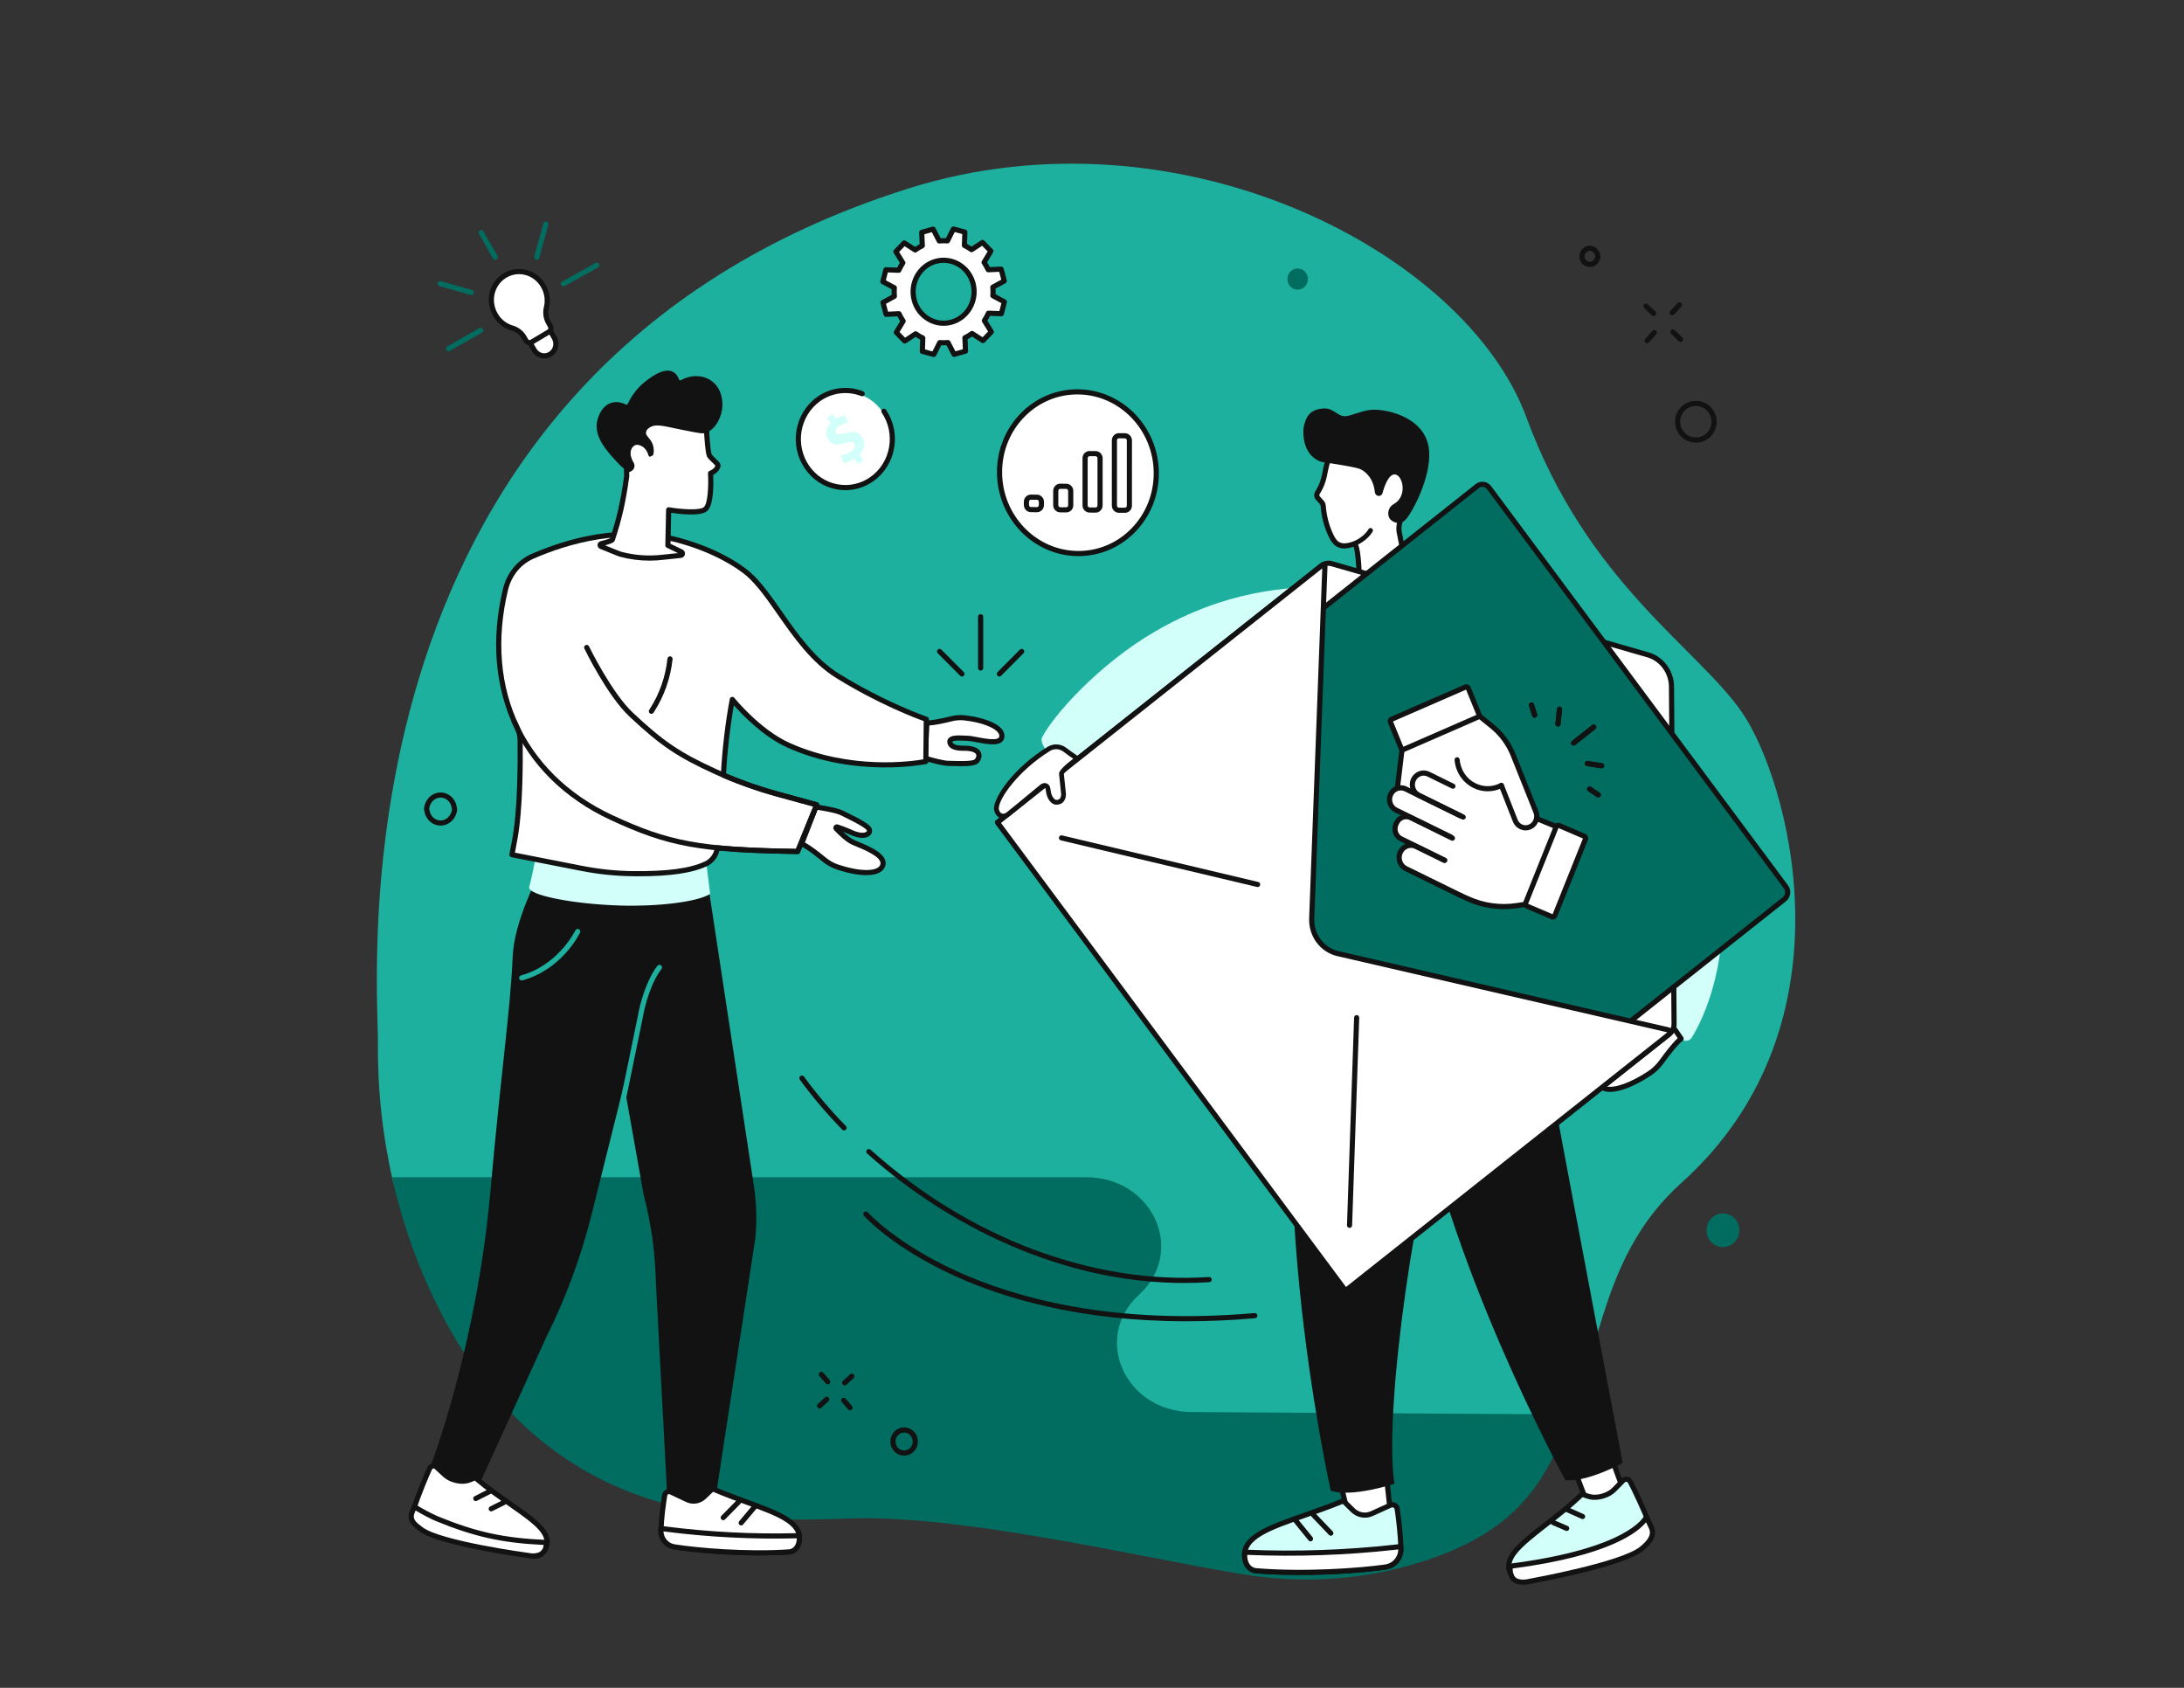 <?xml version="1.0" encoding="UTF-8" standalone="no"?>
<svg xmlns="http://www.w3.org/2000/svg" xmlns:xlink="http://www.w3.org/1999/xlink" width="528" zoomAndPan="magnify" viewBox="0 0 396 306" height="408" preserveAspectRatio="xMidYMid meet" version="1.0"><rect x="0" y="0" width="396" height="306" fill="#333333" stroke="none"/><defs><clipPath id="93f42c7a0c"><path d="M 273 267 L 300 267 L 300 287.195 L 273 287.195 Z M 273 267 " clip-rule="nonzero"/></clipPath><clipPath id="53fce4fc0e"><path d="M 273 274 L 301 274 L 301 287.195 L 273 287.195 Z M 273 274 " clip-rule="nonzero"/></clipPath></defs><path fill="#1eb09e" d="M 164.656 34.191 C 213.742 18.703 265.715 45.652 276.77 75.676 C 287.824 105.699 307.812 117.449 315.891 129.199 C 323.969 140.945 337.133 185.484 304.836 214.484 C 290.812 227.074 290.391 243.797 284.434 257.543 C 275.41 278.359 238.445 280.945 230.379 280.328 C 216.707 279.285 199.984 264.922 176.34 264.984 C 102.137 265.184 72.793 220.859 71.25 214.156 C 69.332 205.836 68.426 197.27 68.52 188.672 C 68.637 177.73 58.844 67.586 164.656 34.191 " fill-opacity="1" fill-rule="nonzero"/><path fill="#006d60" d="M 206.543 234.711 C 215.121 226.859 209.047 213.426 196.914 213.426 L 71.086 213.426 C 72.637 220.387 74.891 227.18 77.859 233.688 C 97.609 276.957 132.977 276.023 154.148 275.293 C 177.777 274.48 217.578 285.098 231.25 286.141 C 239.316 286.754 247.445 286.055 255.254 283.887 C 273.34 278.863 280.301 270.141 284.621 256.43 L 216.172 256 C 204.039 256 197.961 242.566 206.543 234.711 " fill-opacity="1" fill-rule="nonzero"/><path fill="#ffffff" d="M 98.516 51.844 C 97.066 49.309 93.887 48.465 91.469 50.004 C 89.109 51.504 88.395 54.648 89.852 57.109 C 90.555 58.301 91.633 59.109 92.84 59.457 C 93.766 59.727 94.562 60.348 95.051 61.203 L 95.34 61.711 C 95.582 62.129 96.105 62.273 96.508 62.031 L 99.469 60.266 C 99.871 60.023 100.008 59.488 99.766 59.066 L 99.477 58.562 C 98.996 57.719 98.836 56.715 99.066 55.773 C 99.387 54.488 99.223 53.082 98.516 51.844 " fill-opacity="1" fill-rule="nonzero"/><path fill="#121212" d="M 94.098 49.699 C 93.262 49.699 92.445 49.938 91.719 50.398 C 89.562 51.77 88.918 54.613 90.254 56.875 C 90.875 57.926 91.84 58.684 92.969 59.012 C 94.023 59.312 94.906 60.008 95.457 60.969 L 95.746 61.477 C 95.801 61.574 95.887 61.645 95.992 61.672 C 96.086 61.695 96.188 61.684 96.27 61.633 L 99.227 59.867 C 99.418 59.754 99.477 59.5 99.363 59.301 L 99.074 58.793 C 98.523 57.836 98.359 56.691 98.617 55.66 C 98.918 54.449 98.738 53.172 98.109 52.074 C 97.461 50.934 96.418 50.141 95.176 49.832 C 94.816 49.742 94.457 49.699 94.098 49.699 Z M 96.086 62.617 C 95.977 62.617 95.863 62.602 95.754 62.574 C 95.406 62.48 95.117 62.258 94.938 61.941 L 94.645 61.434 C 94.219 60.684 93.531 60.141 92.711 59.906 C 91.352 59.516 90.195 58.605 89.453 57.348 C 87.859 54.652 88.633 51.254 91.219 49.609 C 92.473 48.812 93.957 48.57 95.402 48.93 C 96.891 49.297 98.141 50.25 98.918 51.613 C 99.668 52.922 99.879 54.438 99.52 55.887 C 99.32 56.688 99.453 57.578 99.883 58.328 L 100.172 58.836 C 100.535 59.473 100.328 60.293 99.707 60.668 L 96.75 62.434 C 96.543 62.555 96.316 62.617 96.086 62.617 " fill-opacity="1" fill-rule="nonzero"/><path fill="#ffffff" d="M 99.75 64.223 C 98.738 64.828 97.438 64.465 96.84 63.422 L 96.137 62.191 L 99.793 60.008 L 100.496 61.238 C 101.094 62.285 100.758 63.621 99.75 64.223 " fill-opacity="1" fill-rule="nonzero"/><path fill="#121212" d="M 96.77 62.355 L 97.246 63.188 C 97.477 63.594 97.844 63.879 98.285 63.996 C 98.703 64.105 99.141 64.043 99.512 63.82 C 100.301 63.348 100.562 62.293 100.09 61.469 L 99.625 60.648 Z M 98.695 64.98 C 98.48 64.98 98.262 64.953 98.047 64.895 C 97.363 64.719 96.793 64.273 96.434 63.648 L 95.508 62.023 L 99.961 59.363 L 100.898 61.004 C 101.621 62.27 101.211 63.891 99.988 64.621 C 99.59 64.859 99.148 64.98 98.695 64.98 " fill-opacity="1" fill-rule="nonzero"/><path fill="#006d60" d="M 89.801 47.102 C 89.637 47.102 89.48 47.016 89.395 46.867 L 86.832 42.395 C 86.703 42.172 86.781 41.887 87.004 41.758 C 87.227 41.633 87.512 41.711 87.641 41.93 L 90.203 46.402 C 90.332 46.625 90.254 46.91 90.031 47.039 C 89.957 47.082 89.879 47.102 89.801 47.102 " fill-opacity="1" fill-rule="nonzero"/><path fill="#006d60" d="M 81.34 63.684 C 81.176 63.684 81.02 63.602 80.934 63.449 C 80.809 63.227 80.883 62.941 81.109 62.812 L 86.934 59.48 C 87.156 59.352 87.441 59.43 87.57 59.652 C 87.695 59.875 87.617 60.16 87.395 60.289 L 81.57 63.625 C 81.496 63.664 81.418 63.684 81.34 63.684 " fill-opacity="1" fill-rule="nonzero"/><path fill="#006d60" d="M 102.172 51.914 C 102.008 51.914 101.852 51.828 101.766 51.676 C 101.641 51.449 101.719 51.168 101.945 51.043 L 107.969 47.68 C 108.195 47.555 108.477 47.637 108.602 47.863 C 108.727 48.086 108.648 48.371 108.422 48.496 L 102.398 51.855 C 102.328 51.895 102.25 51.914 102.172 51.914 " fill-opacity="1" fill-rule="nonzero"/><path fill="#006d60" d="M 85.477 53.488 C 85.434 53.488 85.391 53.484 85.348 53.473 L 79.684 51.871 C 79.434 51.805 79.289 51.547 79.359 51.297 C 79.43 51.051 79.688 50.906 79.934 50.977 L 85.602 52.574 C 85.852 52.645 85.992 52.902 85.926 53.148 C 85.867 53.355 85.68 53.488 85.477 53.488 " fill-opacity="1" fill-rule="nonzero"/><path fill="#006d60" d="M 97.324 47.078 C 97.285 47.078 97.242 47.074 97.199 47.062 C 96.953 46.996 96.809 46.738 96.875 46.492 L 98.527 40.504 C 98.598 40.254 98.852 40.109 99.102 40.176 C 99.352 40.246 99.496 40.504 99.426 40.75 L 97.773 46.738 C 97.715 46.945 97.527 47.078 97.324 47.078 " fill-opacity="1" fill-rule="nonzero"/><path fill="#ffffff" d="M 160.047 74.707 C 162.664 78.57 161.754 83.891 158.012 86.59 C 154.27 89.289 149.117 88.348 146.5 84.484 C 143.883 80.625 144.797 75.305 148.539 72.605 C 152.277 69.906 157.434 70.844 160.047 74.707 " fill-opacity="1" fill-rule="nonzero"/><path fill="#121212" d="M 153.293 88.867 C 152.781 88.867 152.266 88.824 151.754 88.73 C 149.367 88.309 147.289 86.949 145.902 84.902 C 143.066 80.719 144.059 74.934 148.113 72.004 C 150.57 70.234 153.707 69.84 156.508 70.949 C 156.746 71.043 156.863 71.312 156.77 71.551 C 156.676 71.793 156.402 71.906 156.164 71.812 C 153.66 70.824 150.855 71.176 148.66 72.762 C 145.012 75.398 144.117 80.609 146.672 84.379 C 147.918 86.215 149.777 87.438 151.914 87.812 C 154.02 88.184 156.141 87.695 157.891 86.434 C 161.539 83.797 162.434 78.586 159.875 74.812 C 159.734 74.602 159.789 74.309 160 74.168 C 160.215 74.023 160.504 74.078 160.648 74.289 C 163.484 78.473 162.488 84.258 158.434 87.188 C 156.906 88.289 155.121 88.867 153.293 88.867 " fill-opacity="1" fill-rule="nonzero"/><path fill="#d2fff9" d="M 155.574 84.141 L 154.914 83.172 C 154.23 83.621 153.465 83.898 152.938 83.945 L 152.426 82.535 C 153 82.473 153.727 82.266 154.371 81.801 C 154.934 81.395 155.168 80.891 154.891 80.484 C 154.629 80.094 154.145 80.078 153.242 80.352 C 151.934 80.746 150.867 80.758 150.195 79.77 C 149.586 78.871 149.723 77.723 150.633 76.742 L 149.977 75.773 L 150.945 75.074 L 151.555 75.973 C 152.238 75.523 152.781 75.348 153.219 75.273 L 153.711 76.633 C 153.379 76.707 152.766 76.801 152.055 77.316 C 151.41 77.781 151.395 78.215 151.59 78.5 C 151.816 78.84 152.309 78.805 153.371 78.523 C 154.84 78.102 155.695 78.32 156.316 79.238 C 156.934 80.148 156.836 81.375 155.836 82.402 L 156.543 83.441 L 155.574 84.141 " fill-opacity="1" fill-rule="nonzero"/><path fill="#ffffff" d="M 195.445 100.352 C 187.598 100.297 181.234 93.691 181.238 85.598 C 181.238 77.504 187.602 70.988 195.449 71.043 C 203.297 71.098 209.656 77.703 209.652 85.797 C 209.652 93.891 203.289 100.406 195.445 100.352 " fill-opacity="1" fill-rule="nonzero"/><path fill="#121212" d="M 195.445 99.887 C 199.043 99.914 202.426 98.52 205.004 95.961 C 207.699 93.281 209.188 89.672 209.188 85.797 C 209.191 77.973 203.023 71.562 195.445 71.508 C 195.414 71.508 195.383 71.508 195.348 71.508 C 191.797 71.508 188.438 72.902 185.883 75.438 C 183.188 78.117 181.703 81.727 181.703 85.602 C 181.699 93.426 187.867 99.836 195.445 99.887 Z M 195.539 100.82 C 195.508 100.82 195.473 100.82 195.438 100.82 C 187.348 100.762 180.77 93.938 180.77 85.602 C 180.77 81.477 182.352 77.629 185.227 74.777 C 187.957 72.066 191.547 70.578 195.348 70.578 C 195.383 70.578 195.418 70.578 195.449 70.578 C 203.543 70.633 210.121 77.461 210.121 85.797 C 210.121 89.922 208.535 93.766 205.66 96.621 C 202.934 99.332 199.34 100.82 195.539 100.82 " fill-opacity="1" fill-rule="nonzero"/><path fill="#121212" d="M 188.016 91.934 C 188.09 91.938 188.188 91.898 188.25 91.836 C 188.32 91.766 188.359 91.668 188.359 91.566 L 188.359 90.984 C 188.359 90.777 188.203 90.609 188.012 90.605 L 186.918 90.598 C 186.832 90.598 186.75 90.633 186.688 90.695 C 186.617 90.766 186.578 90.859 186.578 90.965 L 186.578 91.547 C 186.578 91.754 186.734 91.922 186.926 91.926 Z M 188.02 92.863 C 188.016 92.863 188.012 92.863 188.012 92.863 L 186.918 92.855 C 186.215 92.852 185.645 92.266 185.645 91.547 L 185.645 90.965 C 185.645 90.609 185.781 90.281 186.031 90.035 C 186.27 89.797 186.594 89.652 186.926 89.668 L 188.016 89.676 C 188.719 89.68 189.293 90.27 189.293 90.984 L 189.293 91.566 C 189.293 91.922 189.156 92.25 188.906 92.496 C 188.668 92.734 188.352 92.863 188.02 92.863 " fill-opacity="1" fill-rule="nonzero"/><path fill="#121212" d="M 192.238 88.625 C 192.148 88.625 192.066 88.66 192.004 88.719 C 191.934 88.793 191.895 88.887 191.895 88.992 L 191.895 91.582 C 191.895 91.789 192.051 91.957 192.242 91.961 L 193.336 91.969 C 193.422 91.969 193.504 91.934 193.57 91.871 C 193.641 91.801 193.676 91.707 193.676 91.602 L 193.68 89.008 C 193.68 88.801 193.523 88.633 193.328 88.633 Z M 193.336 92.898 C 193.336 92.898 193.332 92.898 193.328 92.898 L 192.238 92.891 C 191.535 92.887 190.961 92.301 190.961 91.582 L 190.961 88.988 C 190.965 88.637 191.102 88.305 191.348 88.059 C 191.586 87.824 191.902 87.691 192.234 87.691 C 192.238 87.691 192.242 87.691 192.242 87.691 L 193.336 87.699 C 194.039 87.703 194.609 88.293 194.609 89.008 L 194.609 91.602 C 194.609 91.957 194.473 92.285 194.227 92.531 C 193.988 92.77 193.672 92.898 193.336 92.898 " fill-opacity="1" fill-rule="nonzero"/><path fill="#121212" d="M 197.555 82.703 C 197.469 82.703 197.387 82.738 197.32 82.797 C 197.254 82.871 197.211 82.965 197.211 83.07 L 197.211 91.621 C 197.211 91.828 197.367 91.996 197.559 91.996 L 198.652 92.004 C 198.742 92.004 198.82 91.969 198.887 91.91 C 198.953 91.836 198.996 91.742 198.996 91.637 L 198.996 83.086 C 198.996 82.879 198.84 82.711 198.645 82.707 L 197.559 82.703 C 197.555 82.703 197.555 82.703 197.555 82.703 Z M 198.656 92.938 C 198.648 92.938 198.648 92.938 198.645 92.938 L 197.555 92.93 C 196.852 92.926 196.281 92.336 196.281 91.621 L 196.281 83.066 C 196.281 82.715 196.418 82.383 196.668 82.137 C 196.906 81.898 197.223 81.77 197.555 81.77 C 197.559 81.77 197.559 81.77 197.562 81.77 L 198.652 81.777 C 199.355 81.781 199.93 82.371 199.93 83.086 L 199.926 91.637 C 199.926 91.992 199.789 92.324 199.543 92.57 C 199.305 92.809 198.988 92.938 198.656 92.938 " fill-opacity="1" fill-rule="nonzero"/><path fill="#121212" d="M 203.969 92.043 C 204.047 92.055 204.137 92.008 204.203 91.945 C 204.273 91.875 204.312 91.781 204.312 91.676 L 204.312 79.852 C 204.312 79.645 204.156 79.473 203.965 79.473 L 202.871 79.465 C 202.785 79.465 202.703 79.5 202.641 79.562 C 202.57 79.633 202.531 79.727 202.531 79.832 L 202.527 91.656 C 202.527 91.867 202.684 92.035 202.875 92.035 Z M 203.969 92.973 C 203.969 92.973 203.965 92.973 203.961 92.973 L 202.871 92.969 C 202.168 92.961 201.598 92.375 201.598 91.656 L 201.598 79.832 C 201.598 79.477 201.734 79.148 201.984 78.902 C 202.223 78.664 202.539 78.531 202.871 78.531 C 202.871 78.531 202.875 78.531 202.879 78.531 L 203.969 78.539 C 204.672 78.547 205.246 79.133 205.246 79.852 L 205.242 91.676 C 205.242 92.031 205.105 92.363 204.855 92.609 C 204.617 92.844 204.305 92.973 203.969 92.973 " fill-opacity="1" fill-rule="nonzero"/><path fill="#ffffff" d="M 172.656 58.512 C 169.711 59.344 166.672 57.555 165.863 54.516 C 165.059 51.477 166.793 48.336 169.734 47.504 C 172.68 46.676 175.723 48.465 176.527 51.5 C 177.332 54.543 175.598 57.68 172.656 58.512 Z M 182.191 51.051 L 181.625 48.91 L 179.281 49.023 C 179.066 48.551 178.812 48.105 178.531 47.688 L 179.77 45.637 L 178.242 44.078 L 176.27 45.383 C 175.855 45.09 175.422 44.836 174.969 44.617 L 175.051 42.199 L 172.973 41.637 L 171.895 43.781 C 171.402 43.742 170.902 43.746 170.398 43.797 L 169.297 41.656 L 167.227 42.242 L 167.332 44.66 C 166.879 44.883 166.445 45.145 166.039 45.438 L 164.055 44.156 L 162.543 45.734 L 163.809 47.773 C 163.523 48.199 163.277 48.645 163.066 49.113 L 160.723 49.031 L 160.18 51.172 L 162.258 52.285 C 162.219 52.793 162.223 53.309 162.27 53.832 L 160.199 54.969 L 160.766 57.105 L 163.109 56.996 C 163.324 57.465 163.578 57.914 163.863 58.332 L 162.621 60.383 L 164.148 61.941 L 166.125 60.637 C 166.535 60.926 166.969 61.184 167.422 61.398 L 167.34 63.82 L 169.418 64.379 L 170.496 62.234 C 170.988 62.273 171.488 62.27 171.992 62.223 L 173.094 64.359 L 175.164 63.773 L 175.059 61.355 C 175.516 61.133 175.945 60.875 176.352 60.578 L 178.34 61.859 L 179.848 60.285 L 178.582 58.242 C 178.867 57.82 179.113 57.371 179.324 56.906 L 181.668 56.988 L 182.215 54.844 L 180.133 53.73 C 180.172 53.223 180.168 52.707 180.125 52.188 L 182.191 51.051 " fill-opacity="1" fill-rule="nonzero"/><path fill="#121212" d="M 171.102 47.648 C 170.652 47.648 170.203 47.711 169.762 47.836 C 167.066 48.598 165.473 51.488 166.215 54.277 C 166.578 55.656 167.445 56.793 168.652 57.48 C 169.812 58.141 171.152 58.305 172.43 57.945 C 175.125 57.184 176.715 54.293 175.977 51.504 C 175.609 50.129 174.742 48.988 173.535 48.301 C 172.777 47.867 171.945 47.648 171.102 47.648 Z M 171.086 59.066 C 170.082 59.066 169.094 58.801 168.191 58.289 C 166.766 57.477 165.742 56.137 165.312 54.52 C 164.441 51.238 166.324 47.84 169.508 46.938 C 171.027 46.512 172.621 46.707 173.996 47.488 C 175.422 48.305 176.445 49.645 176.879 51.266 C 177.746 54.543 175.863 57.941 172.68 58.844 C 172.156 58.992 171.617 59.066 171.086 59.066 Z M 167.719 63.348 L 169.07 63.715 L 169.977 61.906 C 170.062 61.738 170.242 61.637 170.434 61.652 C 170.895 61.688 171.371 61.688 171.848 61.641 C 172.039 61.621 172.219 61.723 172.305 61.891 L 173.234 63.691 L 174.582 63.309 L 174.492 61.258 C 174.484 61.074 174.586 60.902 174.754 60.82 C 175.184 60.609 175.598 60.359 175.977 60.082 C 176.133 59.969 176.34 59.965 176.5 60.07 L 178.168 61.141 L 179.16 60.105 L 178.086 58.371 C 177.992 58.215 177.992 58.02 178.094 57.867 C 178.363 57.465 178.598 57.039 178.797 56.594 C 178.875 56.422 179.039 56.312 179.238 56.32 L 181.207 56.391 L 181.57 54.965 L 179.812 54.023 C 179.648 53.938 179.555 53.762 179.566 53.578 C 179.605 53.098 179.602 52.602 179.555 52.109 C 179.543 51.926 179.637 51.75 179.797 51.66 L 181.547 50.699 L 181.172 49.277 L 179.203 49.367 C 179.02 49.379 178.84 49.27 178.758 49.098 C 178.551 48.652 178.312 48.223 178.043 47.832 C 177.941 47.68 177.938 47.484 178.031 47.328 L 179.082 45.586 L 178.078 44.559 L 176.422 45.652 C 176.262 45.758 176.055 45.758 175.898 45.645 C 175.508 45.367 175.094 45.125 174.668 44.922 C 174.5 44.84 174.398 44.668 174.402 44.484 L 174.473 42.434 L 173.117 42.066 L 172.211 43.875 C 172.125 44.043 171.945 44.145 171.758 44.129 C 171.293 44.094 170.816 44.098 170.344 44.141 C 170.152 44.16 169.973 44.059 169.883 43.891 L 168.957 42.09 L 167.609 42.473 L 167.699 44.523 C 167.707 44.707 167.602 44.879 167.438 44.961 C 167.004 45.176 166.594 45.422 166.215 45.695 C 166.059 45.809 165.848 45.816 165.688 45.711 L 164.023 44.641 L 163.027 45.676 L 164.102 47.41 C 164.199 47.562 164.195 47.762 164.094 47.91 C 163.828 48.316 163.59 48.742 163.391 49.188 C 163.312 49.359 163.148 49.473 162.949 49.461 L 160.98 49.391 L 160.617 50.816 L 162.379 51.758 C 162.539 51.844 162.637 52.02 162.621 52.203 C 162.586 52.684 162.59 53.18 162.633 53.672 C 162.648 53.855 162.555 54.031 162.395 54.121 L 160.641 55.082 L 161.02 56.504 L 162.984 56.41 C 163.172 56.402 163.352 56.512 163.43 56.684 C 163.637 57.129 163.879 57.555 164.145 57.949 C 164.246 58.102 164.254 58.297 164.16 58.453 L 163.105 60.195 L 164.109 61.223 L 165.766 60.129 C 165.926 60.023 166.133 60.027 166.293 60.137 C 166.68 60.414 167.094 60.656 167.523 60.863 C 167.688 60.941 167.793 61.109 167.785 61.297 Z M 169.316 64.73 C 169.277 64.73 169.234 64.723 169.195 64.711 L 167.117 64.152 C 166.91 64.094 166.766 63.902 166.773 63.684 L 166.844 61.562 C 166.562 61.418 166.285 61.254 166.02 61.078 L 164.305 62.211 C 164.117 62.336 163.871 62.309 163.715 62.148 L 162.188 60.59 C 162.039 60.438 162.012 60.203 162.121 60.023 L 163.207 58.223 C 163.035 57.945 162.871 57.656 162.723 57.359 L 160.688 57.453 C 160.469 57.461 160.27 57.32 160.215 57.105 L 159.648 54.969 C 159.594 54.762 159.684 54.543 159.875 54.441 L 161.68 53.445 C 161.66 53.109 161.66 52.773 161.672 52.438 L 159.855 51.465 C 159.668 51.363 159.574 51.148 159.625 50.941 L 160.172 48.797 C 160.223 48.582 160.426 48.43 160.637 48.445 L 162.676 48.516 C 162.82 48.223 162.98 47.93 163.156 47.652 L 162.047 45.859 C 161.934 45.68 161.957 45.445 162.105 45.293 L 163.617 43.719 C 163.77 43.555 164.016 43.527 164.203 43.648 L 165.93 44.758 C 166.191 44.582 166.469 44.418 166.754 44.266 L 166.66 42.145 C 166.652 41.93 166.793 41.734 167 41.676 L 169.07 41.09 C 169.281 41.031 169.508 41.129 169.609 41.324 L 170.57 43.188 C 170.887 43.168 171.203 43.168 171.516 43.18 L 172.457 41.309 C 172.555 41.113 172.781 41.012 172.992 41.07 L 175.07 41.629 C 175.281 41.688 175.422 41.879 175.414 42.094 L 175.344 44.215 C 175.625 44.363 175.902 44.527 176.172 44.703 L 177.887 43.57 C 178.074 43.449 178.32 43.473 178.477 43.633 L 180.004 45.191 C 180.152 45.344 180.176 45.578 180.066 45.758 L 178.98 47.559 C 179.156 47.836 179.316 48.125 179.469 48.422 L 181.504 48.328 C 181.719 48.316 181.918 48.461 181.977 48.676 L 182.543 50.812 C 182.598 51.02 182.504 51.238 182.316 51.34 L 180.508 52.332 C 180.527 52.672 180.531 53.008 180.516 53.344 L 182.332 54.316 C 182.52 54.414 182.617 54.633 182.562 54.84 L 182.02 56.984 C 181.965 57.195 181.77 57.348 181.551 57.336 L 179.512 57.262 C 179.367 57.559 179.207 57.852 179.035 58.129 L 180.141 59.922 C 180.254 60.102 180.23 60.336 180.082 60.488 L 178.574 62.062 C 178.418 62.227 178.172 62.254 177.984 62.133 L 176.262 61.02 C 175.996 61.199 175.723 61.363 175.438 61.516 L 175.527 63.637 C 175.539 63.852 175.398 64.047 175.191 64.105 L 173.121 64.691 C 172.906 64.75 172.68 64.652 172.578 64.457 L 171.617 62.594 C 171.301 62.609 170.984 62.613 170.672 62.602 L 169.734 64.473 C 169.652 64.633 169.488 64.73 169.316 64.73 " fill-opacity="1" fill-rule="nonzero"/><path fill="#121212" d="M 132.625 128.082 C 132.602 128.082 132.578 128.082 132.555 128.078 C 132.301 128.039 132.125 127.801 132.164 127.547 C 132.469 125.531 133.168 122.035 133.582 120.25 C 133.641 120 133.891 119.844 134.145 119.902 C 134.395 119.961 134.551 120.211 134.492 120.465 C 134.078 122.23 133.387 125.695 133.086 127.688 C 133.051 127.918 132.852 128.082 132.625 128.082 " fill-opacity="1" fill-rule="nonzero"/><path fill="#121212" d="M 97.465 159.062 C 97.465 159.062 93.246 167.008 92.957 173.438 C 92.512 183.5 91.051 192.27 88.879 216.387 C 86.367 244.254 78.074 265.805 78.074 265.805 C 79.016 267.328 80.469 268.477 82.172 268.902 C 84.938 269.602 87.227 268.43 87.227 268.43 L 98.992 242.543 C 102.562 235.41 105.344 227.887 107.285 220.113 L 113.148 196.637 L 116.711 216.625 C 118.059 221.766 118.801 227.059 118.918 232.387 L 120.98 271.258 L 123.164 272.324 C 124.977 273.211 127.09 273.133 128.836 272.117 L 129.945 270.23 L 136.945 224.562 C 137.258 221.367 137.172 218.148 136.691 214.977 L 128.188 159.062 L 97.465 159.062 " fill-opacity="1" fill-rule="nonzero"/><path fill="#ffffff" d="M 77.918 266.195 C 77.309 267.457 75.855 271.051 75.121 273.238 C 74.66 274.613 75.285 276.121 76.555 276.754 C 80.141 278.543 89.184 280.273 96.641 282.09 C 97.152 282.215 98.148 282.145 98.809 280.949 C 101.062 276.859 93.207 273.945 86.145 267.875 C 86.145 267.875 85.605 268.172 84.844 268.406 C 83.57 268.793 81.703 268.324 80.711 267.418 L 79.117 265.961 C 78.738 265.613 78.145 265.73 77.918 266.195 " fill-opacity="1" fill-rule="nonzero"/><path fill="#121212" d="M 78.336 266.398 C 77.723 267.672 76.266 271.293 75.562 273.387 C 75.176 274.535 75.691 275.805 76.762 276.336 C 79.379 277.641 85.195 278.969 90.82 280.254 C 92.797 280.703 94.84 281.172 96.754 281.637 C 96.922 281.676 97.793 281.828 98.398 280.727 C 99.688 278.387 97.082 276.414 92.367 273.133 C 90.418 271.777 88.215 270.242 86.078 268.43 C 85.828 268.547 85.441 268.711 84.98 268.852 C 83.574 269.281 81.52 268.789 80.395 267.762 L 78.805 266.305 C 78.707 266.215 78.605 266.219 78.551 266.23 C 78.5 266.242 78.398 266.277 78.336 266.398 Z M 97.023 282.602 C 96.848 282.602 96.684 282.578 96.531 282.543 C 94.625 282.078 92.586 281.613 90.613 281.16 C 84.676 279.805 79.062 278.523 76.348 277.172 C 74.863 276.43 74.145 274.676 74.68 273.09 C 75.41 270.906 76.867 267.305 77.5 265.996 C 77.672 265.637 77.992 265.387 78.379 265.312 C 78.758 265.242 79.145 265.352 79.434 265.617 L 81.023 267.074 C 81.918 267.891 83.602 268.297 84.707 267.961 C 85.406 267.746 85.914 267.469 85.918 267.465 C 86.09 267.375 86.301 267.395 86.449 267.52 C 88.625 269.395 90.898 270.973 92.898 272.367 C 97.41 275.508 100.973 277.988 99.215 281.176 C 98.629 282.238 97.754 282.602 97.023 282.602 " fill-opacity="1" fill-rule="nonzero"/><path fill="#ffffff" d="M 74.703 274.215 C 74.688 274.25 74.68 274.277 74.676 274.289 C 74.215 275.664 75.238 276.438 76.383 277.285 C 79.844 279.855 95.707 281.992 95.707 281.992 C 95.707 281.992 97.777 282.469 98.59 281.305 C 98.711 281.137 98.836 281.035 98.902 280.805 C 98.973 280.559 99.141 279.656 99.141 279.656 C 91.109 279.309 86.027 278.129 79.191 275.324 C 78.336 274.973 75.84 273.688 75.145 273.129 C 75.145 273.129 75.008 273.438 74.703 274.215 " fill-opacity="1" fill-rule="nonzero"/><path fill="#121212" d="M 75.137 274.383 L 75.117 274.438 C 74.777 275.453 75.445 276.012 76.66 276.914 C 79.984 279.383 95.613 281.512 95.77 281.531 C 95.785 281.535 95.797 281.535 95.812 281.539 C 96.301 281.652 97.691 281.777 98.211 281.039 C 98.25 280.984 98.285 280.934 98.324 280.887 C 98.402 280.793 98.434 280.75 98.453 280.676 C 98.48 280.582 98.531 280.344 98.582 280.094 C 90.98 279.73 85.977 278.609 79.012 275.754 C 78.277 275.453 76.391 274.496 75.355 273.84 C 75.293 273.984 75.223 274.164 75.137 274.383 Z M 96.652 282.555 C 96.141 282.555 95.73 282.477 95.625 282.453 C 94.738 282.332 79.594 280.25 76.105 277.66 C 74.961 276.812 73.66 275.848 74.234 274.141 C 74.238 274.129 74.25 274.094 74.27 274.047 C 74.27 274.047 74.27 274.047 74.27 274.043 C 74.574 273.266 74.711 272.953 74.719 272.941 C 74.777 272.805 74.895 272.711 75.035 272.676 C 75.176 272.641 75.324 272.676 75.438 272.766 C 76.086 273.289 78.539 274.555 79.367 274.895 C 86.379 277.77 91.375 278.855 99.16 279.191 C 99.297 279.195 99.422 279.262 99.508 279.363 C 99.59 279.469 99.625 279.609 99.602 279.742 C 99.582 279.836 99.426 280.676 99.348 280.934 C 99.277 281.188 99.152 281.344 99.055 281.469 C 99.027 281.5 99 281.535 98.973 281.574 C 98.41 282.379 97.418 282.555 96.652 282.555 " fill-opacity="1" fill-rule="nonzero"/><path fill="#ffffff" d="M 88.875 270.348 L 86.266 271.676 L 88.875 270.348 " fill-opacity="1" fill-rule="nonzero"/><path fill="#121212" d="M 86.266 272.141 C 86.098 272.141 85.934 272.051 85.852 271.887 C 85.734 271.656 85.824 271.375 86.055 271.262 L 88.664 269.934 C 88.891 269.816 89.176 269.906 89.289 270.137 C 89.406 270.367 89.316 270.645 89.086 270.762 L 86.477 272.09 C 86.41 272.125 86.34 272.141 86.266 272.141 " fill-opacity="1" fill-rule="nonzero"/><path fill="#ffffff" d="M 91.34 272.402 L 89.062 273.539 L 91.34 272.402 " fill-opacity="1" fill-rule="nonzero"/><path fill="#121212" d="M 89.062 274.008 C 88.895 274.008 88.727 273.914 88.648 273.75 C 88.531 273.52 88.625 273.242 88.855 273.125 L 91.133 271.984 C 91.363 271.871 91.645 271.965 91.758 272.195 C 91.875 272.426 91.781 272.703 91.551 272.82 L 89.273 273.957 C 89.207 273.992 89.133 274.008 89.062 274.008 " fill-opacity="1" fill-rule="nonzero"/><path fill="#1eb09e" d="M 113.039 199.688 C 113.008 199.688 112.977 199.684 112.945 199.68 C 112.691 199.625 112.531 199.379 112.582 199.129 L 115.586 184.535 C 116.086 181.602 117.301 177.57 119.199 175.102 C 119.359 174.898 119.648 174.859 119.855 175.016 C 120.059 175.172 120.098 175.465 119.941 175.668 C 118.145 178.004 116.984 181.871 116.504 184.707 L 113.496 199.316 C 113.449 199.535 113.258 199.688 113.039 199.688 " fill-opacity="1" fill-rule="nonzero"/><path fill="#1eb09e" d="M 94.59 177.754 C 94.387 177.754 94.199 177.617 94.141 177.41 C 94.074 177.164 94.219 176.906 94.465 176.84 C 101.27 174.965 104.297 168.738 104.328 168.676 C 104.438 168.441 104.715 168.344 104.949 168.457 C 105.18 168.566 105.277 168.844 105.168 169.074 C 105.039 169.348 101.922 175.754 94.715 177.738 C 94.672 177.75 94.633 177.754 94.59 177.754 " fill-opacity="1" fill-rule="nonzero"/><path fill="#ffffff" d="M 120.523 271.082 C 120.297 272.492 119.918 275.105 119.836 277.461 C 119.785 278.938 120.828 280.211 122.246 280.434 C 126.246 281.07 135.332 281.883 143.105 281.355 C 143.637 281.32 144.586 280.945 144.879 279.586 C 145.887 274.914 137.816 273.633 129.203 269.906 L 127.652 271.387 C 126.824 272.168 125.625 272.367 124.605 271.887 L 121.621 270.48 C 121.152 270.262 120.609 270.559 120.523 271.082 " fill-opacity="1" fill-rule="nonzero"/><path fill="#121212" d="M 120.523 271.082 L 120.527 271.082 Z M 121.293 270.875 C 121.234 270.875 121.184 270.891 121.156 270.91 C 121.062 270.957 121 271.047 120.984 271.156 C 120.766 272.512 120.387 275.133 120.301 277.477 C 120.258 278.711 121.125 279.785 122.316 279.977 C 126.445 280.629 135.379 281.414 143.07 280.891 C 143.25 280.879 144.148 280.754 144.422 279.484 C 145.094 276.383 140.977 274.871 135.273 272.777 C 133.441 272.102 131.375 271.344 129.301 270.457 L 127.973 271.723 C 127.004 272.641 125.605 272.871 124.406 272.309 L 121.422 270.902 C 121.375 270.879 121.332 270.875 121.293 270.875 Z M 137.688 281.992 C 131.492 281.992 125.387 281.406 122.172 280.895 C 120.516 280.633 119.312 279.148 119.371 277.445 C 119.457 275.051 119.84 272.383 120.062 271.008 C 120.129 270.605 120.367 270.27 120.723 270.086 C 121.066 269.902 121.465 269.895 121.82 270.059 L 124.805 271.465 C 125.652 271.867 126.645 271.699 127.328 271.047 L 128.883 269.57 C 129.02 269.441 129.219 269.406 129.391 269.48 C 131.531 270.406 133.691 271.199 135.598 271.902 C 141.508 274.07 146.176 275.785 145.336 279.684 C 145.012 281.172 143.949 281.766 143.137 281.82 C 141.359 281.941 139.52 281.992 137.688 281.992 " fill-opacity="1" fill-rule="nonzero"/><path fill="#ffffff" d="M 119.852 277.105 C 119.852 277.105 119.84 277.344 119.836 277.461 C 119.785 278.938 120.828 280.211 122.246 280.434 C 126.246 281.07 135.332 281.883 143.105 281.355 C 143.637 281.32 144.586 280.945 144.879 279.586 C 144.969 279.168 144.938 278.41 144.938 278.41 L 144.387 278.422 C 136.543 278.621 128.695 278.227 120.906 277.242 L 119.852 277.105 " fill-opacity="1" fill-rule="nonzero"/><path fill="#121212" d="M 120.301 277.633 C 120.332 278.801 121.176 279.793 122.316 279.977 C 126.445 280.629 135.379 281.414 143.07 280.891 C 143.25 280.879 144.148 280.754 144.422 279.484 C 144.457 279.332 144.469 279.098 144.477 278.887 L 144.398 278.891 C 136.559 279.086 128.633 278.688 120.848 277.703 Z M 137.688 281.992 C 131.492 281.992 125.387 281.406 122.172 280.895 C 120.516 280.633 119.312 279.148 119.371 277.445 C 119.375 277.328 119.387 277.086 119.387 277.086 C 119.391 276.957 119.453 276.836 119.551 276.75 C 119.652 276.668 119.781 276.629 119.91 276.645 L 120.965 276.777 C 128.703 277.758 136.582 278.156 144.375 277.957 L 144.926 277.945 C 145.18 277.934 145.395 278.137 145.402 278.391 C 145.406 278.477 145.434 279.219 145.336 279.684 C 145.012 281.172 143.949 281.766 143.137 281.82 C 141.359 281.941 139.52 281.992 137.688 281.992 " fill-opacity="1" fill-rule="nonzero"/><path fill="#121212" d="M 131.133 275.602 C 131.016 275.602 130.898 275.555 130.809 275.465 C 130.625 275.285 130.621 274.992 130.805 274.809 L 133.648 271.918 C 133.828 271.734 134.125 271.734 134.309 271.914 C 134.492 272.094 134.492 272.391 134.312 272.574 L 131.465 275.461 C 131.375 275.555 131.254 275.602 131.133 275.602 " fill-opacity="1" fill-rule="nonzero"/><path fill="#121212" d="M 134.391 276.555 C 134.285 276.555 134.18 276.52 134.09 276.445 C 133.895 276.281 133.867 275.984 134.031 275.789 L 136.574 272.754 C 136.738 272.555 137.031 272.531 137.23 272.695 C 137.426 272.859 137.453 273.156 137.289 273.352 L 134.746 276.387 C 134.656 276.496 134.523 276.555 134.391 276.555 " fill-opacity="1" fill-rule="nonzero"/><path fill="#ffffff" d="M 167.738 137.457 C 167.738 137.457 170.809 138.402 172 138.395 C 173.191 138.387 176.422 138.652 177.059 137.992 C 177.766 137.262 178 135.617 174.789 135.652 C 173.496 135.668 172.453 135.445 172.246 134.648 C 171.957 133.52 174.352 133.828 175.445 133.852 C 176.953 133.887 181.285 135.383 181.641 133.652 C 181.957 132.086 179.152 130.633 174.906 130.141 C 174.086 130.047 173.25 130.117 172.449 130.32 C 171.191 130.637 169.164 131.098 168.055 131.074 L 167.738 137.457 " fill-opacity="1" fill-rule="nonzero"/><path fill="#121212" d="M 172.055 137.926 C 172.293 137.926 172.598 137.938 172.941 137.949 C 173.875 137.973 176.359 138.047 176.723 137.672 C 176.941 137.445 177.117 137.07 176.992 136.777 C 176.809 136.352 175.992 136.105 174.793 136.117 C 174.141 136.125 172.152 136.148 171.797 134.766 C 171.688 134.34 171.828 134.047 171.965 133.875 C 172.445 133.289 173.547 133.293 174.934 133.363 C 175.125 133.375 175.305 133.383 175.457 133.387 C 175.906 133.398 176.531 133.516 177.254 133.652 C 178.66 133.918 181.02 134.367 181.184 133.559 C 181.23 133.324 181.164 133.094 180.988 132.848 C 180.25 131.832 177.844 130.949 174.852 130.605 C 174.109 130.52 173.34 130.574 172.562 130.77 C 171.301 131.09 169.645 131.457 168.5 131.527 L 168.223 137.117 C 169.23 137.414 171.164 137.93 171.984 137.93 C 172.008 137.926 172.031 137.926 172.055 137.926 Z M 174.391 138.906 C 173.93 138.906 173.438 138.895 172.914 138.879 C 172.555 138.867 172.238 138.859 172.004 138.859 C 171.996 138.859 171.992 138.859 171.984 138.859 C 170.727 138.859 167.727 137.941 167.602 137.902 C 167.395 137.844 167.262 137.648 167.27 137.438 L 167.59 131.047 C 167.602 130.801 167.809 130.605 168.055 130.605 C 168.059 130.605 168.062 130.605 168.066 130.605 C 168.859 130.625 170.375 130.363 172.336 129.867 C 173.223 129.645 174.105 129.578 174.961 129.68 C 178.297 130.066 180.832 131.047 181.742 132.301 C 182.074 132.758 182.195 133.258 182.094 133.746 C 181.746 135.453 179.16 134.961 177.082 134.57 C 176.426 134.445 175.805 134.328 175.438 134.316 C 175.277 134.316 175.09 134.305 174.887 134.297 C 174.387 134.27 172.871 134.191 172.688 134.465 C 172.688 134.469 172.688 134.488 172.699 134.535 C 172.84 135.094 173.91 135.195 174.781 135.188 C 176.867 135.168 177.602 135.84 177.848 136.41 C 178.164 137.145 177.801 137.898 177.395 138.316 C 176.938 138.793 175.84 138.906 174.391 138.906 " fill-opacity="1" fill-rule="nonzero"/><path fill="#ffffff" d="M 147.938 146.305 C 147.938 146.305 151.43 146.797 152.617 147.371 C 153.805 147.941 157.309 149.594 157.609 150.379 C 157.91 151.164 156.766 151.996 154.43 150.953 C 153.129 150.371 152.281 150.074 151.789 149.926 C 151.621 149.875 151.496 150.082 151.617 150.207 C 152.262 150.898 153.594 152.227 154.699 152.719 C 156.219 153.398 160.523 154.844 160.094 156.773 C 159.703 158.523 156.238 158.672 151.777 157.16 C 150.914 156.871 150.117 156.402 149.406 155.816 C 148.293 154.895 146.477 153.465 145.359 152.969 L 147.938 146.305 " fill-opacity="1" fill-rule="nonzero"/><path fill="#121212" d="M 145.949 152.738 C 147.062 153.344 148.574 154.523 149.703 155.457 C 150.395 156.031 151.145 156.453 151.93 156.723 C 155.113 157.797 157.852 158.039 159.082 157.348 C 159.395 157.172 159.574 156.949 159.637 156.672 C 159.926 155.387 156.781 154.09 155.273 153.465 C 154.98 153.344 154.719 153.238 154.508 153.145 C 153.34 152.621 151.984 151.281 151.277 150.527 C 151.074 150.312 151.043 150.004 151.199 149.754 C 151.355 149.504 151.645 149.395 151.922 149.477 C 152.414 149.625 153.281 149.93 154.621 150.527 C 156.102 151.188 156.902 150.977 157.117 150.77 C 157.211 150.684 157.199 150.605 157.176 150.547 C 157.051 150.277 156.16 149.594 152.625 147.891 L 152.414 147.789 C 151.594 147.391 149.383 146.996 148.238 146.816 Z M 157.082 158.664 C 155.582 158.664 153.699 158.305 151.629 157.602 C 150.738 157.301 149.891 156.82 149.109 156.176 C 147.375 154.742 145.977 153.754 145.172 153.391 C 144.945 153.289 144.836 153.031 144.926 152.797 L 147.504 146.137 C 147.582 145.934 147.785 145.812 148.004 145.844 C 148.148 145.863 151.582 146.352 152.82 146.949 L 153.027 147.051 C 156.43 148.688 157.789 149.547 158.043 150.211 C 158.215 150.652 158.105 151.117 157.758 151.449 C 157.082 152.086 155.77 152.062 154.242 151.379 C 153.703 151.137 153.246 150.945 152.863 150.797 C 153.477 151.371 154.238 152 154.891 152.293 C 155.09 152.383 155.344 152.488 155.629 152.605 C 157.641 153.434 161.004 154.824 160.547 156.875 C 160.426 157.414 160.078 157.855 159.539 158.16 C 158.941 158.496 158.102 158.664 157.082 158.664 " fill-opacity="1" fill-rule="nonzero"/><path fill="#d2fff9" d="M 97.719 151.902 C 97.719 151.902 96.832 157.652 95.957 160.809 C 95.551 162.266 103.887 163.91 112.359 164.168 C 119.332 164.383 126.398 163.523 128.762 162.074 C 128.762 162.074 127.863 154.727 127.699 153.633 C 127.535 152.531 97.719 151.902 97.719 151.902 " fill-opacity="1" fill-rule="nonzero"/><path fill="#ffffff" d="M 130.07 153.746 C 129.891 155 129.105 156.09 127.973 156.617 C 125.473 157.785 121.516 158.473 114.723 158.395 C 111.598 158.355 108.48 158.023 105.41 157.418 L 92.824 154.949 L 93.359 152.074 C 94.375 146.625 94.355 137.488 94.309 134.18 C 94.297 133.398 94.113 132.629 93.773 131.93 C 90.344 124.883 89.371 116.359 91.656 106.863 C 92.289 104.234 94.027 102.02 96.422 100.914 C 96.457 100.898 96.488 100.887 96.516 100.871 C 104.883 97.215 114.23 95.574 123.027 97.945 C 131.457 100.219 135.66 104.043 135.66 104.043 C 140.613 108.375 144.449 117.926 151.879 122.527 C 160.52 127.883 167.961 130.402 167.961 130.402 L 167.871 138.059 C 167.871 138.059 155.469 140.684 143.047 135.141 C 137.449 132.645 132.781 126.801 132.781 126.801 C 131.961 131.184 131.395 136.117 131.184 140.305 L 131.262 140.57 C 134.441 141.934 137.711 143.074 141.039 143.98 L 148.082 145.906 L 144.629 154.371 C 138.582 154.277 133.949 154.094 130.062 153.703 L 130.07 153.746 " fill-opacity="1" fill-rule="nonzero"/><path fill="#121212" d="M 93.367 154.582 L 105.5 156.965 C 108.582 157.57 111.688 157.895 114.727 157.93 C 120.941 158 125.086 157.449 127.777 156.195 C 128.742 155.742 129.422 154.832 129.598 153.746 C 129.594 153.719 129.594 153.688 129.598 153.66 C 129.625 153.402 129.848 153.211 130.109 153.242 C 133.695 153.598 137.957 153.801 144.316 153.902 L 147.453 146.219 L 140.918 144.434 C 137.562 143.516 134.25 142.359 131.078 141 C 130.949 140.945 130.855 140.836 130.816 140.703 L 130.738 140.434 C 130.723 140.387 130.715 140.332 130.719 140.281 C 130.934 135.949 131.52 131.004 132.324 126.715 C 132.359 126.539 132.492 126.395 132.668 126.352 C 132.848 126.309 133.031 126.371 133.145 126.512 C 133.191 126.57 137.809 132.297 143.234 134.719 C 154.195 139.609 165.277 138.039 167.41 137.668 L 167.488 130.73 C 165.965 130.18 159.219 127.625 151.633 122.926 C 147.113 120.129 143.883 115.508 141.031 111.43 C 139.117 108.691 137.309 106.105 135.355 104.395 C 135.305 104.352 131.113 100.609 122.902 98.398 C 112.91 95.703 103.137 98.488 96.703 101.301 L 96.617 101.34 C 94.363 102.379 92.723 104.43 92.109 106.973 C 89.953 115.941 90.672 124.496 94.191 131.723 C 94.562 132.484 94.762 133.332 94.773 134.176 C 94.824 137.773 94.828 146.73 93.816 152.16 Z M 115.781 158.867 C 115.434 158.867 115.078 158.863 114.715 158.859 C 111.621 158.824 108.461 158.496 105.32 157.879 L 92.734 155.41 C 92.484 155.359 92.32 155.117 92.367 154.867 L 92.902 151.992 C 93.898 146.641 93.891 137.758 93.844 134.188 C 93.832 133.48 93.664 132.77 93.352 132.133 C 89.738 124.711 88.996 115.934 91.203 106.758 C 91.883 103.934 93.715 101.652 96.227 100.492 L 96.328 100.445 C 102.902 97.574 112.887 94.73 123.148 97.496 C 131.59 99.773 135.801 103.539 135.977 103.699 C 138.008 105.477 139.848 108.109 141.797 110.895 C 144.594 114.898 147.77 119.438 152.121 122.133 C 160.617 127.395 168.035 129.938 168.109 129.961 C 168.297 130.027 168.426 130.207 168.426 130.406 L 168.336 138.062 C 168.332 138.281 168.18 138.469 167.965 138.516 C 167.844 138.539 155.273 141.109 142.855 135.57 C 138.375 133.57 134.543 129.547 133.062 127.859 C 132.363 131.84 131.855 136.285 131.652 140.23 C 134.723 141.539 137.922 142.648 141.16 143.535 L 148.203 145.457 C 148.332 145.496 148.441 145.582 148.5 145.703 C 148.559 145.82 148.562 145.961 148.512 146.086 L 145.059 154.547 C 144.984 154.727 144.809 154.84 144.621 154.836 C 138.316 154.738 134.039 154.551 130.453 154.211 C 130.152 155.461 129.324 156.504 128.172 157.043 C 125.508 158.281 121.555 158.867 115.781 158.867 " fill-opacity="1" fill-rule="nonzero"/><path fill="#121212" d="M 144.629 154.836 C 144.625 154.836 144.621 154.836 144.621 154.836 C 126.848 154.559 121.129 153.516 110.625 148.621 C 102.336 144.758 96.168 138.656 92.793 130.977 C 92.688 130.742 92.793 130.469 93.031 130.363 C 93.266 130.262 93.539 130.367 93.645 130.602 C 96.93 138.07 102.938 144.008 111.02 147.777 C 121.309 152.57 126.957 153.617 144.316 153.902 L 147.453 146.219 L 140.918 144.434 C 136.98 143.355 133.117 141.957 129.438 140.27 C 122.777 137.223 119.781 135.195 114.156 129.934 C 110.125 126.156 106.125 117.93 105.957 117.582 C 105.844 117.352 105.941 117.07 106.172 116.961 C 106.402 116.848 106.684 116.945 106.793 117.176 C 106.836 117.262 110.891 125.598 114.793 129.25 C 120.328 134.43 123.277 136.426 129.824 139.422 C 133.461 141.086 137.277 142.473 141.164 143.531 L 148.203 145.457 C 148.332 145.492 148.441 145.582 148.5 145.703 C 148.559 145.82 148.562 145.961 148.512 146.082 L 145.059 154.547 C 144.988 154.723 144.816 154.836 144.629 154.836 " fill-opacity="1" fill-rule="nonzero"/><path fill="#121212" d="M 118.105 129.418 C 118.02 129.418 117.934 129.398 117.855 129.348 C 117.641 129.207 117.574 128.922 117.715 128.703 L 117.879 128.445 C 119.598 125.742 120.688 122.617 121.023 119.402 C 121.051 119.148 121.285 118.965 121.535 118.988 C 121.793 119.016 121.977 119.246 121.949 119.5 C 121.598 122.859 120.461 126.121 118.664 128.945 L 118.5 129.203 C 118.41 129.344 118.262 129.418 118.105 129.418 " fill-opacity="1" fill-rule="nonzero"/><path fill="#ffffff" d="M 108.965 99.062 C 108.738 98.969 108.762 98.633 109 98.574 C 109.805 98.375 110.965 98.047 111.043 97.812 C 112.352 93.863 113.039 90.691 113.602 86.559 L 113.629 86.332 C 113.254 77.039 117.902 73.16 122.391 73.824 C 128.762 74.766 128.133 78.547 128.133 78.547 C 128.207 79.664 128.375 82.262 128.676 82.68 C 129.039 83.188 130.082 83.98 130.172 84.309 C 130.262 84.641 129.836 85.402 128.836 85.797 C 128.836 85.797 129.16 91.219 127.922 92.293 C 126.684 93.367 121.238 92.422 121.238 92.422 L 121.102 98.875 L 123.551 100.059 C 123.848 100.199 123.773 100.652 123.449 100.684 L 120.234 101.023 C 117.629 101.34 114.988 101.152 112.449 100.465 C 112.238 100.41 110.117 99.539 108.965 99.062 " fill-opacity="1" fill-rule="nonzero"/><path fill="#121212" d="M 109.141 98.629 Z M 109.141 98.629 Z M 109.719 98.867 C 111.637 99.656 112.457 99.98 112.574 100.016 C 115.062 100.688 117.621 100.871 120.18 100.562 L 122.926 100.273 L 120.902 99.293 C 120.734 99.215 120.633 99.047 120.637 98.867 L 120.773 92.41 C 120.777 92.277 120.84 92.148 120.945 92.062 C 121.047 91.977 121.188 91.938 121.32 91.965 C 123.488 92.336 126.879 92.582 127.617 91.941 C 128.352 91.305 128.5 87.98 128.371 85.824 C 128.359 85.621 128.477 85.434 128.664 85.363 C 129.406 85.07 129.684 84.586 129.715 84.434 C 129.625 84.297 129.316 84.004 129.109 83.805 C 128.801 83.516 128.488 83.215 128.297 82.949 C 128.023 82.566 127.852 81.383 127.668 78.578 C 127.664 78.539 127.668 78.504 127.672 78.469 C 127.68 78.434 127.809 77.504 127.074 76.512 C 126.242 75.391 124.602 74.621 122.32 74.285 C 120.5 74.016 118.727 74.562 117.324 75.82 C 115.051 77.863 113.906 81.59 114.098 86.312 C 114.098 86.34 114.094 86.367 114.09 86.395 L 114.062 86.617 C 113.469 90.973 112.746 94.148 111.484 97.957 C 111.398 98.223 111.199 98.461 109.719 98.867 Z M 117.766 101.641 C 115.938 101.641 114.117 101.398 112.328 100.914 C 112.262 100.895 112.059 100.844 108.785 99.492 C 108.5 99.371 108.32 99.082 108.344 98.77 C 108.367 98.457 108.586 98.195 108.887 98.121 C 110.102 97.82 110.512 97.633 110.633 97.566 C 111.855 93.859 112.559 90.746 113.137 86.492 L 113.164 86.309 C 112.969 81.324 114.227 77.355 116.703 75.129 C 118.316 73.68 120.359 73.051 122.457 73.363 C 125.043 73.746 126.852 74.625 127.844 75.984 C 128.691 77.152 128.633 78.281 128.602 78.559 C 128.789 81.406 128.953 82.227 129.059 82.418 C 129.191 82.602 129.488 82.883 129.75 83.133 C 130.254 83.609 130.543 83.895 130.621 84.188 C 130.773 84.742 130.289 85.594 129.316 86.09 C 129.383 87.5 129.457 91.582 128.227 92.645 C 127.062 93.656 123.27 93.207 121.695 92.965 L 121.574 98.586 L 123.754 99.637 C 124.078 99.793 124.254 100.137 124.191 100.492 C 124.129 100.848 123.852 101.109 123.5 101.148 L 120.285 101.488 C 119.445 101.59 118.605 101.641 117.766 101.641 " fill-opacity="1" fill-rule="nonzero"/><path fill="#121212" d="M 118.379 82.543 C 118.48 82.488 118.547 81.934 118.543 81.691 C 118.508 79.57 116.961 79.219 117.141 78.352 C 117.238 77.879 117.484 77.738 117.715 77.566 C 118.844 76.734 120.324 77.254 123.297 77.848 C 126.988 78.582 127.41 78.699 128.105 78.418 C 129.883 77.707 130.902 75.465 130.988 73.621 C 131.012 73.102 131.07 70.352 128.809 68.922 C 127.262 67.941 125.211 67.949 123.488 68.914 C 123.344 68.996 123.168 68.934 123.109 68.773 C 122.93 68.289 122.609 67.727 122.035 67.418 C 120.371 66.531 117.875 68.488 117 69.176 C 116.219 69.781 114.855 71.031 113.824 73.207 C 113.762 73.344 113.605 73.402 113.473 73.336 C 112.969 73.082 111.926 72.68 110.805 73.043 C 108.801 73.691 108.301 76.203 108.254 76.441 C 107.742 79.219 109.949 81.652 111.613 83.492 C 112.746 84.742 113.215 85.039 113.949 85.535 C 114.027 85.594 114.133 85.598 114.219 85.551 C 114.309 85.5 114.406 85.445 114.504 85.391 C 115.027 85.098 115.203 84.41 114.895 83.891 C 114.578 83.363 114.363 82.773 114.301 82.156 C 114.246 81.656 114.574 81.145 114.891 80.879 C 115.391 80.449 115.949 80.715 116.07 80.758 C 117.043 81.09 117.445 82.07 117.594 82.594 C 117.641 82.758 117.816 82.84 117.965 82.762 L 118.379 82.543 " fill-opacity="1" fill-rule="nonzero"/><path fill="#ffffff" d="M 251.074 264.715 L 252.336 276.445 L 244.887 276.426 L 241.918 264.23 L 251.074 264.715 " fill-opacity="1" fill-rule="nonzero"/><path fill="#121212" d="M 245.254 275.961 L 251.82 275.98 L 250.652 265.156 L 242.52 264.727 Z M 252.34 276.914 L 252.336 276.914 L 244.887 276.891 C 244.668 276.891 244.484 276.742 244.434 276.535 L 241.465 264.34 C 241.43 264.195 241.465 264.043 241.559 263.93 C 241.652 263.82 241.797 263.754 241.941 263.766 L 251.098 264.25 C 251.328 264.262 251.512 264.438 251.539 264.664 L 252.801 276.395 C 252.816 276.527 252.773 276.66 252.684 276.758 C 252.598 276.855 252.469 276.914 252.34 276.914 " fill-opacity="1" fill-rule="nonzero"/><path fill="#ffffff" d="M 292.453 264.98 L 295.738 274.023 L 289.035 275.852 L 286.02 267.867 L 292.453 264.98 " fill-opacity="1" fill-rule="nonzero"/><path fill="#121212" d="M 286.609 268.113 L 289.32 275.293 L 295.129 273.707 L 292.188 265.609 Z M 289.031 276.32 C 288.844 276.32 288.668 276.203 288.598 276.016 L 285.586 268.031 C 285.5 267.801 285.605 267.543 285.832 267.441 L 292.266 264.555 C 292.383 264.504 292.52 264.5 292.637 264.551 C 292.758 264.602 292.848 264.699 292.895 264.82 L 296.176 273.863 C 296.223 273.988 296.215 274.125 296.152 274.238 C 296.094 274.355 295.988 274.441 295.863 274.477 L 289.156 276.301 C 289.117 276.312 289.074 276.32 289.031 276.32 " fill-opacity="1" fill-rule="nonzero"/><path fill="#d2fff9" d="M 253.34 273.578 C 253.57 275.172 253.953 278.129 254.004 280.785 C 254.039 282.449 252.844 283.867 251.242 284.098 C 246.723 284.742 236.461 285.496 227.707 284.766 C 227.109 284.715 226.047 284.273 225.738 282.734 C 224.676 277.453 233.797 276.152 243.57 272.102 L 245.297 273.797 C 246.215 274.695 247.562 274.938 248.723 274.414 L 252.113 272.883 C 252.645 272.645 253.254 272.988 253.34 273.578 " fill-opacity="1" fill-rule="nonzero"/><path fill="#121212" d="M 243.465 272.652 C 241.102 273.617 238.746 274.441 236.66 275.172 C 230.168 277.441 225.48 279.082 226.195 282.645 C 226.492 284.121 227.539 284.285 227.75 284.301 C 236.418 285.027 246.512 284.301 251.176 283.633 C 252.555 283.438 253.57 282.215 253.539 280.793 C 253.488 278.148 253.102 275.18 252.879 273.645 C 252.859 273.504 252.777 273.387 252.66 273.32 C 252.594 273.285 252.461 273.238 252.305 273.309 L 248.918 274.84 C 247.578 275.445 246.031 275.164 244.973 274.129 Z M 235.613 285.535 C 232.961 285.535 230.254 285.445 227.672 285.23 C 226.773 285.152 225.613 284.48 225.281 282.824 C 224.406 278.469 229.68 276.625 236.352 274.293 C 238.512 273.535 240.957 272.68 243.395 271.672 L 243.68 271.555 L 245.625 273.461 C 246.406 274.23 247.547 274.434 248.531 273.992 L 251.918 272.457 C 252.305 272.285 252.738 272.301 253.105 272.504 C 253.484 272.711 253.738 273.078 253.801 273.512 C 254.027 275.066 254.418 278.078 254.473 280.773 C 254.512 282.668 253.152 284.293 251.309 284.555 C 247.992 285.031 241.953 285.535 235.613 285.535 " fill-opacity="1" fill-rule="nonzero"/><path fill="#ffffff" d="M 253.996 280.387 C 253.996 280.387 254.004 280.656 254.004 280.785 C 254.039 282.449 252.844 283.867 251.242 284.098 C 246.723 284.742 236.461 285.496 227.707 284.766 C 227.109 284.715 226.047 284.273 225.738 282.734 C 225.641 282.262 225.688 281.41 225.688 281.41 L 226.309 281.438 C 235.152 281.797 244.008 281.492 252.805 280.516 L 253.996 280.387 " fill-opacity="1" fill-rule="nonzero"/><path fill="#121212" d="M 226.145 281.895 C 226.145 282.152 226.156 282.449 226.195 282.645 C 226.492 284.121 227.539 284.285 227.75 284.301 C 236.418 285.027 246.512 284.301 251.176 283.633 C 252.52 283.441 253.516 282.281 253.543 280.906 L 252.855 280.98 C 244.066 281.953 235.129 282.262 226.293 281.898 Z M 235.613 285.535 C 232.961 285.535 230.254 285.445 227.672 285.23 C 226.773 285.152 225.613 284.48 225.281 282.824 C 225.176 282.312 225.219 281.477 225.227 281.383 C 225.238 281.129 225.457 280.93 225.707 280.945 L 226.328 280.969 C 235.121 281.332 244.008 281.02 252.754 280.055 L 253.945 279.922 C 254.074 279.906 254.207 279.949 254.305 280.035 C 254.398 280.121 254.457 280.242 254.465 280.371 C 254.465 280.371 254.469 280.645 254.473 280.773 C 254.512 282.668 253.152 284.293 251.309 284.555 C 247.992 285.031 241.953 285.535 235.613 285.535 " fill-opacity="1" fill-rule="nonzero"/><path fill="#121212" d="M 241.309 278.426 C 241.188 278.426 241.062 278.379 240.973 278.281 L 237.809 274.973 C 237.633 274.789 237.637 274.496 237.824 274.316 C 238.012 274.141 238.309 274.145 238.484 274.332 L 241.645 277.641 C 241.824 277.824 241.816 278.121 241.629 278.297 C 241.539 278.383 241.426 278.426 241.309 278.426 " fill-opacity="1" fill-rule="nonzero"/><path fill="#121212" d="M 237.621 279.445 C 237.488 279.445 237.352 279.387 237.262 279.27 L 234.445 275.805 C 234.285 275.605 234.316 275.312 234.516 275.148 C 234.715 274.988 235.008 275.016 235.172 275.219 L 237.984 278.684 C 238.145 278.887 238.117 279.176 237.914 279.34 C 237.828 279.41 237.727 279.445 237.621 279.445 " fill-opacity="1" fill-rule="nonzero"/><path fill="#d2fff9" d="M 295.586 268.609 C 296.301 269.918 298.047 273.676 298.949 275.973 C 299.516 277.414 298.93 279.059 297.609 279.809 C 293.871 281.922 284.305 284.289 276.434 286.652 C 275.895 286.816 274.824 286.797 274.062 285.559 C 271.434 281.316 279.664 277.758 286.887 270.871 C 286.887 270.871 287.48 271.16 288.305 271.363 C 289.688 271.707 291.656 271.098 292.668 270.07 L 294.289 268.426 C 294.676 268.031 295.316 268.121 295.586 268.609 " fill-opacity="1" fill-rule="nonzero"/><g clip-path="url(#93f42c7a0c)"><path fill="#121212" d="M 286.98 271.422 C 284.789 273.488 282.516 275.254 280.5 276.816 C 275.625 280.605 272.941 282.867 274.457 285.312 C 275.176 286.477 276.117 286.262 276.301 286.207 C 278.316 285.602 280.477 284.984 282.562 284.391 C 288.504 282.699 294.648 280.949 297.379 279.402 C 298.504 278.766 298.996 277.363 298.516 276.141 C 297.652 273.941 295.902 270.16 295.176 268.836 C 295.098 268.695 294.98 268.656 294.914 268.648 C 294.852 268.641 294.73 268.641 294.621 268.75 L 293 270.398 C 291.859 271.555 289.703 272.191 288.191 271.816 C 287.68 271.688 287.25 271.531 286.98 271.422 Z M 275.93 287.191 C 275.184 287.191 274.301 286.836 273.664 285.805 C 271.633 282.523 275.297 279.684 279.93 276.082 C 281.996 274.477 284.34 272.66 286.566 270.535 L 286.797 270.312 L 287.09 270.453 C 287.094 270.453 287.656 270.723 288.418 270.91 C 289.625 271.211 291.418 270.676 292.336 269.746 L 293.957 268.098 C 294.246 267.805 294.641 267.672 295.043 267.727 C 295.449 267.781 295.793 268.023 295.992 268.387 C 296.738 269.746 298.484 273.512 299.383 275.801 C 300.031 277.449 299.367 279.348 297.836 280.215 C 295.008 281.816 289.09 283.5 282.82 285.289 C 280.734 285.879 278.582 286.496 276.566 287.102 C 276.375 287.16 276.16 287.191 275.93 287.191 " fill-opacity="1" fill-rule="nonzero"/></g><path fill="#ffffff" d="M 298.52 275.047 C 298.52 275.047 299.082 276.18 299.445 276.988 C 299.465 277.027 299.477 277.059 299.48 277.07 C 300.047 278.512 298.879 279.781 297.699 280.75 C 294.145 283.695 277.406 286.684 277.406 286.684 C 277.406 286.684 275.223 287.309 274.289 286.113 C 274.152 285.938 274.035 285.652 273.953 285.41 C 273.863 285.152 273.82 284.879 273.812 284.602 L 273.801 283.953 C 296.086 281.109 298.52 275.047 298.52 275.047 " fill-opacity="1" fill-rule="nonzero"/><g clip-path="url(#53fce4fc0e)"><path fill="#121212" d="M 274.273 284.363 L 274.281 284.594 C 274.285 284.828 274.32 285.055 274.391 285.262 C 274.52 285.629 274.621 285.781 274.656 285.824 C 275.375 286.75 277.258 286.238 277.277 286.234 C 277.293 286.23 277.309 286.227 277.324 286.223 C 277.492 286.195 293.977 283.223 297.406 280.395 C 298.91 279.148 299.418 278.176 299.047 277.242 L 299.02 277.18 C 298.852 276.805 298.637 276.355 298.457 275.984 C 297.035 277.742 291.844 282.062 274.273 284.363 Z M 276.156 287.312 C 275.395 287.312 274.492 287.129 273.922 286.398 C 273.773 286.211 273.637 285.93 273.512 285.562 C 273.41 285.266 273.352 284.945 273.348 284.609 L 273.34 283.965 C 273.332 283.727 273.508 283.523 273.742 283.492 C 295.309 280.738 298.066 274.926 298.09 274.867 C 298.164 274.703 298.328 274.59 298.508 274.586 C 298.512 274.586 298.516 274.586 298.52 274.586 C 298.695 274.586 298.859 274.684 298.938 274.84 C 298.941 274.852 299.504 275.988 299.871 276.801 L 299.91 276.891 C 300.613 278.676 299.156 280.156 297.996 281.109 C 294.414 284.07 278.457 286.969 277.508 287.137 C 277.379 287.172 276.824 287.312 276.156 287.312 " fill-opacity="1" fill-rule="nonzero"/></g><path fill="#121212" d="M 286.957 275.406 C 286.895 275.406 286.832 275.391 286.77 275.363 L 283.91 274.094 C 283.676 273.988 283.57 273.715 283.676 273.48 C 283.781 273.246 284.055 273.137 284.289 273.242 L 287.148 274.512 C 287.383 274.617 287.488 274.891 287.383 275.129 C 287.305 275.301 287.137 275.406 286.957 275.406 " fill-opacity="1" fill-rule="nonzero"/><path fill="#121212" d="M 284.07 277.555 C 284.008 277.555 283.945 277.543 283.887 277.52 L 281.391 276.43 C 281.156 276.328 281.047 276.055 281.148 275.816 C 281.254 275.582 281.527 275.477 281.762 275.578 L 284.258 276.664 C 284.496 276.766 284.602 277.039 284.5 277.277 C 284.422 277.453 284.25 277.555 284.07 277.555 " fill-opacity="1" fill-rule="nonzero"/><path fill="#121212" d="M 276.059 164.594 C 276.059 164.594 278.215 179.738 278.352 180.773 C 278.531 182.16 293.016 258.969 294.234 265.223 C 294.234 265.223 287.793 268.785 283.82 268.34 C 283.82 268.34 261.828 228.25 256.512 194.371 C 251.191 160.492 252.383 163.156 252.383 163.156 L 276.059 164.594 " fill-opacity="1" fill-rule="nonzero"/><path fill="#121212" d="M 265.938 167.512 C 265.938 167.512 268.102 185.906 262.551 199.281 C 257 212.656 250.758 255.934 252.836 269 C 252.836 269 245.086 271.559 241.289 270.254 C 241.289 270.254 226.766 205.387 239.344 168.676 L 265.938 167.512 " fill-opacity="1" fill-rule="nonzero"/><path fill="#ffffff" d="M 238.883 89.324 L 239.035 89.074 C 239.574 88.191 239.938 87.207 240.148 86.184 C 240.34 85.238 240.621 83.504 241.07 83.055 C 242.344 81.797 247.402 76.398 252.84 80.848 C 257.078 84.32 254.785 91.934 253.879 94.48 C 253.668 95.07 253.602 95.703 253.68 96.328 C 253.684 96.359 253.688 96.391 253.691 96.426 L 255.031 103.223 C 255.219 104.211 254.785 105.219 253.945 105.734 L 253.484 106.016 C 252.43 106.777 250.52 106.785 249.27 106.57 C 248.355 106.41 247.699 106.148 247.129 105.613 C 246.586 105.105 246.441 104.609 246.434 103.844 C 246.434 103.844 246.227 98.375 245.531 98.605 C 243.203 99.391 242.184 98.902 241.316 97.062 C 240.777 95.914 240.113 94.148 239.922 91.719 C 239.902 91.465 239.797 91.227 239.629 91.043 L 238.906 90.25 C 238.719 89.973 238.707 89.609 238.883 89.324 " fill-opacity="1" fill-rule="nonzero"/><path fill="#121212" d="M 238.883 89.324 L 238.887 89.324 Z M 245.574 98.137 C 245.695 98.137 245.816 98.172 245.922 98.246 C 246.445 98.605 246.773 100.484 246.898 103.824 C 246.902 104.543 247.039 104.895 247.445 105.273 C 247.918 105.719 248.473 105.961 249.348 106.109 C 250.598 106.328 252.34 106.27 253.211 105.641 C 253.219 105.633 253.23 105.625 253.242 105.621 L 253.703 105.336 C 254.379 104.922 254.727 104.109 254.574 103.312 L 253.238 96.516 C 253.227 96.473 253.223 96.43 253.215 96.387 C 253.129 95.691 253.207 94.98 253.438 94.324 C 254.465 91.445 256.438 84.398 252.543 81.211 C 247.613 77.172 243.043 81.746 241.539 83.25 L 241.402 83.387 C 241.113 83.672 240.828 85.141 240.688 85.844 C 240.66 86 240.629 86.145 240.602 86.277 C 240.375 87.398 239.98 88.422 239.43 89.316 L 239.281 89.566 C 239.207 89.688 239.207 89.844 239.277 89.965 L 239.973 90.73 C 240.211 90.992 240.359 91.332 240.387 91.68 C 240.531 93.543 240.977 95.242 241.742 96.867 C 242.449 98.375 243.145 98.918 245.383 98.168 C 245.445 98.145 245.512 98.137 245.574 98.137 Z M 250.727 107.156 C 250.18 107.156 249.648 107.105 249.188 107.027 C 248.129 106.848 247.422 106.523 246.809 105.953 C 246.121 105.309 245.977 104.645 245.969 103.848 C 245.895 101.984 245.68 99.793 245.434 99.133 C 243.109 99.848 241.871 99.324 240.898 97.262 C 240.082 95.531 239.613 93.73 239.457 91.754 C 239.445 91.609 239.387 91.469 239.285 91.355 L 238.562 90.562 C 238.547 90.547 238.531 90.531 238.52 90.512 C 238.23 90.086 238.215 89.523 238.484 89.082 L 238.637 88.832 C 239.129 88.027 239.484 87.105 239.691 86.09 C 239.719 85.961 239.746 85.82 239.777 85.668 C 240.043 84.277 240.285 83.176 240.742 82.727 L 240.879 82.59 C 245.305 78.16 249.43 77.453 253.137 80.488 C 257.484 84.051 255.41 91.57 254.316 94.641 C 254.133 95.156 254.07 95.719 254.141 96.27 C 254.145 96.289 254.148 96.312 254.152 96.336 L 255.488 103.133 C 255.715 104.312 255.191 105.516 254.191 106.133 L 253.742 106.406 C 252.961 106.961 251.812 107.156 250.727 107.156 " fill-opacity="1" fill-rule="nonzero"/><path fill="#121212" d="M 248.418 74.32 C 246.617 74.543 244.777 75.477 243.859 75.461 C 242.379 75.434 241.793 73.875 239.82 74.066 C 237.434 74.297 236.844 75.559 236.441 77.168 C 236.371 77.434 236.332 77.723 236.324 78.035 C 236.238 82.227 238.613 83.426 239.594 83.742 C 239.594 83.742 245.438 84.574 246.539 85.008 C 247.566 85.414 249.047 86.715 249.285 89.238 C 249.316 89.566 249.555 89.832 249.863 89.898 C 250.219 89.973 250.578 89.754 250.676 89.387 C 250.992 88.227 251.77 85.934 252.922 86.012 C 254.363 86.109 255.285 90.012 252.664 91.414 C 251.859 91.844 251.473 92.957 251.867 93.82 C 252.125 94.383 252.918 94.898 253.801 94.801 C 254.336 94.742 254.758 94.367 255.098 93.934 C 256.504 92.148 259.898 85.473 259.004 80.859 C 257.922 75.305 250.82 74.023 248.418 74.32 " fill-opacity="1" fill-rule="nonzero"/><path fill="#121212" d="M 245.648 98.957 C 245.477 98.957 245.312 98.852 245.246 98.684 C 245.16 98.461 245.27 98.207 245.492 98.121 C 245.508 98.113 247.27 97.406 248.133 95.941 C 248.254 95.734 248.52 95.668 248.727 95.789 C 248.93 95.91 249 96.176 248.879 96.379 C 247.859 98.109 245.891 98.895 245.805 98.926 C 245.754 98.949 245.703 98.957 245.648 98.957 " fill-opacity="1" fill-rule="nonzero"/><path fill="#d2fff9" d="M 196.273 140.02 C 194.723 141.5 187.949 135.633 188.957 133.668 C 190.973 129.727 199.238 120.387 209.5 114.449 C 222.16 107.125 232.977 106.363 241.891 106.285 C 242.82 106.277 247.105 102.387 254.797 102.84 C 257.012 102.969 259.164 103.578 260.57 105.352 C 260.766 105.602 261.066 105.738 261.383 105.727 C 270.344 105.383 275.57 108.203 276.543 108.781 C 284.891 113.715 303.742 131.605 308.855 146.199 C 316.523 168.07 309.586 183.574 306.746 188.117 C 306.281 188.863 305.23 188.895 304.719 188.18 L 301.309 183.234 C 301.309 183.234 303.16 173.797 296.324 160.93 C 287.664 144.637 270.012 124.34 274.75 152.332 C 275.383 156.086 276.348 160.566 277.047 165.098 C 277.82 170.086 276.34 175.129 271.727 176.812 C 266.168 178.84 258.812 178.336 255.992 178.09 C 251.203 177.672 246.012 177.254 241.957 175.496 C 240.438 174.836 238.777 173.566 237.617 172.582 C 236.691 171.793 236.242 170.559 236.43 169.336 C 236.953 165.938 237.914 158.5 237.582 151.703 C 237.293 145.801 234.496 128.32 230.91 128.648 C 229.5 128.777 219.008 129.656 210.441 132.027 C 203.422 133.977 198.637 137.77 196.273 140.02 " fill-opacity="1" fill-rule="nonzero"/><path fill="#ffffff" d="M 300.316 181.801 C 300.316 181.801 296.676 183.328 295.551 184.285 C 294.422 185.242 291.082 188.023 290.965 188.957 C 290.848 189.887 292.309 190.461 294.551 188.672 C 295.801 187.668 296.637 187.105 297.129 186.805 C 297.293 186.707 297.484 186.891 297.391 187.066 C 296.879 187.992 295.793 189.805 294.734 190.652 C 293.273 191.816 289.012 194.605 289.996 196.566 C 290.883 198.34 294.66 197.52 299.07 194.617 C 299.926 194.055 300.664 193.324 301.273 192.488 C 302.227 191.18 303.746 189.156 304.82 188.301 L 300.316 181.801 " fill-opacity="1" fill-rule="nonzero"/><path fill="#121212" d="M 297.227 186.312 C 297.391 186.312 297.551 186.375 297.68 186.496 C 297.898 186.703 297.945 187.023 297.797 187.289 C 297.242 188.301 296.137 190.125 295.023 191.016 C 294.824 191.176 294.57 191.367 294.285 191.582 C 292.809 192.695 289.738 195.008 290.414 196.355 C 290.559 196.652 290.816 196.844 291.207 196.945 C 292.727 197.355 295.645 196.312 298.816 194.227 C 299.598 193.715 300.297 193.035 300.898 192.215 C 301.828 190.938 303.141 189.195 304.199 188.223 L 300.152 182.379 C 299.227 182.781 296.715 183.906 295.852 184.641 L 295.652 184.809 C 292.246 187.695 291.473 188.688 291.43 189.012 C 291.414 189.137 291.457 189.223 291.57 189.285 C 291.891 189.465 292.816 189.457 294.258 188.305 C 295.539 187.281 296.395 186.711 296.887 186.41 C 296.992 186.344 297.113 186.312 297.227 186.312 Z M 291.918 197.961 C 291.57 197.961 291.25 197.926 290.965 197.848 C 290.324 197.676 289.844 197.305 289.578 196.773 C 288.559 194.73 291.793 192.293 293.727 190.836 C 294 190.629 294.246 190.441 294.441 190.289 C 295.133 189.738 295.855 188.711 296.379 187.867 C 295.965 188.16 295.453 188.543 294.84 189.035 C 293.387 190.195 291.996 190.59 291.117 190.098 C 290.668 189.852 290.441 189.402 290.504 188.898 C 290.598 188.133 291.871 186.789 295.051 184.098 L 295.246 183.93 C 296.418 182.938 299.984 181.434 300.137 181.371 C 300.34 181.285 300.574 181.355 300.699 181.535 L 305.203 188.035 C 305.344 188.234 305.305 188.512 305.113 188.664 C 303.977 189.57 302.227 191.973 301.652 192.762 C 300.984 193.676 300.203 194.43 299.328 195.004 C 296.438 196.906 293.766 197.961 291.918 197.961 " fill-opacity="1" fill-rule="nonzero"/><path fill="#ffffff" d="M 239.613 102.551 C 240.133 102.141 240.805 102.008 241.43 102.188 L 298.785 118.719 C 301.289 119.43 303.035 121.766 303.066 124.445 L 303.539 185.703 C 303.543 186.375 303.246 187.008 302.727 187.418 L 244.152 233.832 L 181.035 148.969 L 239.613 102.551 " fill-opacity="1" fill-rule="nonzero"/><path fill="#121212" d="M 181.68 149.051 L 244.242 233.172 L 302.441 187.051 C 302.84 186.734 303.078 186.23 303.074 185.707 L 302.605 124.449 C 302.574 121.988 300.949 119.816 298.66 119.164 L 241.305 102.633 C 240.824 102.496 240.305 102.602 239.902 102.914 Z M 244.066 234.496 L 243.781 234.113 L 180.395 148.883 L 239.328 102.184 C 239.957 101.684 240.793 101.516 241.562 101.738 L 298.914 118.27 C 301.602 119.031 303.5 121.566 303.535 124.438 L 304.008 185.699 C 304.012 186.508 303.645 187.285 303.02 187.781 L 244.066 234.496 " fill-opacity="1" fill-rule="nonzero"/><path fill="#006d60" d="M 260.797 212.754 L 205.094 137.855 L 267.84 88.133 C 268.52 87.598 269.492 87.73 270.016 88.43 L 323.832 160.789 C 324.352 161.492 324.223 162.496 323.543 163.035 L 260.797 212.754 " fill-opacity="1" fill-rule="nonzero"/><path fill="#121212" d="M 205.738 137.941 L 260.883 212.094 L 323.254 162.668 C 323.738 162.289 323.824 161.57 323.457 161.07 L 269.637 88.711 C 269.461 88.469 269.207 88.316 268.918 88.277 C 268.637 88.242 268.355 88.32 268.129 88.5 Z M 260.711 213.418 L 260.422 213.035 L 204.449 137.773 L 267.551 87.77 C 267.977 87.434 268.504 87.285 269.039 87.355 C 269.582 87.426 270.059 87.707 270.387 88.152 L 324.203 160.512 C 324.871 161.414 324.703 162.707 323.832 163.398 L 260.711 213.418 " fill-opacity="1" fill-rule="nonzero"/><path fill="#ffffff" d="M 302.727 187.43 C 302.844 187.332 302.902 187.18 302.867 187.031 C 302.836 186.883 302.719 186.77 302.57 186.734 L 242.602 172.891 C 239.738 172.238 237.734 169.57 237.84 166.543 L 240.23 102.68 C 240.234 102.566 240.172 102.461 240.074 102.41 C 239.973 102.359 239.852 102.371 239.762 102.441 L 180.855 149.121 L 243.973 233.988 L 302.727 187.43 " fill-opacity="1" fill-rule="nonzero"/><path fill="#121212" d="M 181.5 149.203 L 244.059 233.324 L 302.32 187.156 L 242.496 173.348 C 239.414 172.645 237.262 169.777 237.371 166.531 L 239.75 103.047 Z M 243.973 234.453 C 243.953 234.453 243.93 234.453 243.91 234.449 C 243.785 234.434 243.672 234.367 243.598 234.266 L 180.48 149.398 C 180.332 149.195 180.371 148.914 180.566 148.754 L 239.473 102.078 C 239.703 101.895 240.02 101.863 240.281 101.996 C 240.547 102.129 240.707 102.406 240.699 102.699 L 238.305 166.562 C 238.207 169.363 240.059 171.836 242.703 172.438 L 302.676 186.281 C 302.996 186.355 303.246 186.609 303.32 186.93 C 303.395 187.25 303.273 187.59 303.016 187.793 L 244.262 234.352 C 244.176 234.418 244.074 234.453 243.973 234.453 " fill-opacity="1" fill-rule="nonzero"/><path fill="#121212" d="M 285.328 135.164 C 285.191 135.164 285.055 135.105 284.961 134.988 C 284.801 134.785 284.836 134.492 285.039 134.332 L 288.672 131.453 C 288.871 131.293 289.164 131.328 289.324 131.531 C 289.484 131.73 289.449 132.023 289.25 132.184 L 285.617 135.062 C 285.531 135.129 285.43 135.164 285.328 135.164 " fill-opacity="1" fill-rule="nonzero"/><path fill="#121212" d="M 282.492 131.719 C 282.473 131.719 282.457 131.719 282.438 131.715 C 282.184 131.688 282 131.461 282.023 131.203 L 282.312 128.52 C 282.34 128.262 282.562 128.078 282.824 128.105 C 283.082 128.129 283.266 128.363 283.238 128.617 L 282.953 131.305 C 282.926 131.543 282.727 131.719 282.492 131.719 " fill-opacity="1" fill-rule="nonzero"/><path fill="#121212" d="M 290.406 139.293 C 290.379 139.293 290.355 139.293 290.332 139.285 L 287.746 138.879 C 287.488 138.836 287.316 138.598 287.359 138.344 C 287.398 138.09 287.637 137.918 287.891 137.957 L 290.477 138.367 C 290.734 138.406 290.906 138.645 290.863 138.898 C 290.828 139.129 290.629 139.293 290.406 139.293 " fill-opacity="1" fill-rule="nonzero"/><path fill="#121212" d="M 278.262 130.113 C 278.062 130.113 277.879 129.984 277.816 129.785 L 277.238 127.949 C 277.164 127.703 277.297 127.445 277.547 127.367 C 277.793 127.289 278.051 127.426 278.129 127.672 L 278.707 129.508 C 278.781 129.754 278.648 130.016 278.402 130.09 C 278.355 130.105 278.309 130.113 278.262 130.113 " fill-opacity="1" fill-rule="nonzero"/><path fill="#121212" d="M 289.797 144.566 C 289.711 144.566 289.617 144.539 289.539 144.488 L 287.969 143.438 C 287.754 143.293 287.699 143.004 287.84 142.789 C 287.984 142.574 288.273 142.52 288.484 142.664 L 290.059 143.715 C 290.273 143.855 290.328 144.145 290.188 144.359 C 290.098 144.492 289.949 144.566 289.797 144.566 " fill-opacity="1" fill-rule="nonzero"/><path fill="#121212" d="M 285.328 135.164 C 285.191 135.164 285.055 135.105 284.961 134.988 C 284.801 134.785 284.836 134.492 285.039 134.332 L 288.672 131.453 C 288.871 131.293 289.164 131.328 289.324 131.531 C 289.484 131.73 289.449 132.023 289.25 132.184 L 285.617 135.062 C 285.531 135.129 285.43 135.164 285.328 135.164 " fill-opacity="1" fill-rule="nonzero"/><path fill="#121212" d="M 282.492 131.719 C 282.473 131.719 282.457 131.719 282.438 131.715 C 282.184 131.688 282 131.461 282.023 131.203 L 282.312 128.52 C 282.34 128.262 282.562 128.078 282.824 128.105 C 283.082 128.129 283.266 128.363 283.238 128.617 L 282.953 131.305 C 282.926 131.543 282.727 131.719 282.492 131.719 " fill-opacity="1" fill-rule="nonzero"/><path fill="#121212" d="M 290.406 139.293 C 290.379 139.293 290.355 139.293 290.332 139.285 L 287.746 138.879 C 287.488 138.836 287.316 138.598 287.359 138.344 C 287.398 138.09 287.637 137.918 287.891 137.957 L 290.477 138.367 C 290.734 138.406 290.906 138.645 290.863 138.898 C 290.828 139.129 290.629 139.293 290.406 139.293 " fill-opacity="1" fill-rule="nonzero"/><path fill="#121212" d="M 278.262 130.113 C 278.062 130.113 277.879 129.984 277.816 129.785 L 277.238 127.949 C 277.164 127.703 277.297 127.445 277.547 127.367 C 277.793 127.289 278.051 127.426 278.129 127.672 L 278.707 129.508 C 278.781 129.754 278.648 130.016 278.402 130.09 C 278.355 130.105 278.309 130.113 278.262 130.113 " fill-opacity="1" fill-rule="nonzero"/><path fill="#121212" d="M 289.797 144.566 C 289.711 144.566 289.617 144.539 289.539 144.488 L 287.969 143.438 C 287.754 143.293 287.699 143.004 287.84 142.789 C 287.984 142.574 288.273 142.52 288.484 142.664 L 290.059 143.715 C 290.273 143.855 290.328 144.145 290.188 144.359 C 290.098 144.492 289.949 144.566 289.797 144.566 " fill-opacity="1" fill-rule="nonzero"/><path fill="#ffffff" d="M 264.805 162.332 L 266.16 162.945 C 268.941 164.207 272.008 164.637 275.012 164.188 L 276.234 164 L 276.586 163.906 C 276.59 164.055 276.676 164.191 276.816 164.25 L 281.418 166.219 C 281.613 166.297 281.828 166.207 281.906 166.012 L 287.48 152.121 C 287.555 151.926 287.465 151.699 287.277 151.617 L 282.668 149.652 C 282.48 149.57 282.262 149.664 282.184 149.859 L 278.621 148.457 L 278.598 148.422 C 278.68 148.027 278.652 147.605 278.492 147.203 L 274.367 136.883 C 273.543 134.832 272.223 133.031 270.527 131.664 L 268.391 129.941 L 268.172 129.762 C 268.195 129.68 268.195 129.59 268.16 129.504 L 266.219 124.762 C 266.141 124.566 265.922 124.477 265.734 124.559 L 252.316 130.402 C 252.129 130.488 252.039 130.711 252.117 130.91 L 254.059 135.648 C 254.09 135.727 254.145 135.785 254.211 135.828 L 254.203 136 L 253.398 142.852 L 253.398 142.926 C 252.871 143.094 252.406 143.48 252.152 144.039 C 251.664 145.094 252.102 146.355 253.121 146.855 L 255.887 148.215 L 255.797 148.246 C 254.836 147.777 253.691 148.199 253.238 149.188 L 253.125 149.426 C 252.668 150.414 253.078 151.598 254.035 152.07 L 256.824 153.438 L 256.766 153.465 C 255.695 152.941 254.41 153.41 253.902 154.52 C 253.391 155.625 253.848 156.949 254.918 157.477 L 264.805 162.332 " fill-opacity="1" fill-rule="nonzero"/><path fill="#121212" d="M 264.801 162.797 C 264.73 162.797 264.664 162.781 264.594 162.75 L 254.711 157.895 C 253.414 157.258 252.863 155.656 253.477 154.324 C 253.781 153.668 254.316 153.172 254.984 152.934 C 255.641 152.699 256.344 152.742 256.973 153.051 L 262.09 155.562 C 262.32 155.676 262.418 155.953 262.305 156.188 C 262.191 156.418 261.91 156.512 261.68 156.398 L 256.562 153.887 C 256.164 153.691 255.715 153.664 255.297 153.812 C 254.867 153.965 254.52 154.285 254.324 154.715 C 253.918 155.59 254.277 156.645 255.125 157.059 L 265.008 161.91 C 265.238 162.023 265.332 162.305 265.223 162.539 C 265.141 162.699 264.973 162.797 264.801 162.797 " fill-opacity="1" fill-rule="nonzero"/><path fill="#121212" d="M 261.973 156.434 C 261.906 156.434 261.836 156.418 261.77 156.387 L 253.828 152.488 C 252.648 151.906 252.141 150.445 252.699 149.23 L 252.812 148.992 C 253.09 148.391 253.578 147.941 254.188 147.727 C 254.785 147.512 255.43 147.551 256 147.828 L 263.559 151.543 C 263.793 151.656 263.887 151.934 263.773 152.164 C 263.66 152.398 263.379 152.492 263.148 152.379 L 255.59 148.664 C 255.246 148.496 254.859 148.477 254.5 148.602 C 254.129 148.734 253.828 149.012 253.656 149.383 L 253.547 149.621 C 253.199 150.383 253.508 151.293 254.238 151.648 L 262.18 155.551 C 262.41 155.664 262.508 155.941 262.395 156.172 C 262.312 156.34 262.148 156.434 261.973 156.434 " fill-opacity="1" fill-rule="nonzero"/><path fill="#121212" d="M 263.094 152.223 C 263.027 152.223 262.957 152.207 262.891 152.176 L 252.914 147.277 C 251.668 146.664 251.137 145.125 251.727 143.844 C 252.016 143.211 252.531 142.738 253.18 142.508 C 253.805 142.285 254.484 142.324 255.086 142.617 L 265.059 147.52 C 265.293 147.633 265.387 147.91 265.273 148.141 C 265.16 148.371 264.879 148.469 264.648 148.355 L 254.676 143.457 C 254.301 143.273 253.883 143.25 253.488 143.387 C 253.082 143.531 252.758 143.832 252.574 144.234 C 252.191 145.062 252.531 146.051 253.324 146.438 L 263.301 151.34 C 263.531 151.453 263.629 151.73 263.516 151.961 C 263.434 152.129 263.266 152.223 263.094 152.223 " fill-opacity="1" fill-rule="nonzero"/><path fill="#121212" d="M 265.309 148.598 C 265.238 148.598 265.168 148.586 265.102 148.551 L 257.047 144.598 C 255.801 143.984 255.27 142.445 255.859 141.164 C 256.152 140.535 256.668 140.059 257.312 139.828 C 257.941 139.605 258.617 139.645 259.219 139.938 L 263.652 142.117 C 263.887 142.23 263.98 142.512 263.867 142.742 C 263.754 142.969 263.473 143.066 263.242 142.953 L 258.809 140.777 C 258.438 140.594 258.016 140.566 257.621 140.707 C 257.219 140.852 256.895 141.152 256.707 141.555 C 256.328 142.383 256.664 143.371 257.461 143.758 L 265.512 147.715 C 265.742 147.828 265.84 148.109 265.727 148.34 C 265.645 148.504 265.48 148.598 265.309 148.598 " fill-opacity="1" fill-rule="nonzero"/><path fill="#121212" d="M 272.676 164.824 C 270.375 164.824 268.094 164.336 265.969 163.371 L 264.609 162.754 C 264.375 162.648 264.273 162.371 264.379 162.137 C 264.484 161.902 264.762 161.801 264.996 161.906 L 266.352 162.52 C 269.055 163.746 272.023 164.164 274.945 163.723 L 276.164 163.539 C 276.418 163.5 276.656 163.676 276.695 163.934 C 276.734 164.188 276.559 164.426 276.305 164.461 L 275.082 164.648 C 274.281 164.766 273.477 164.824 272.676 164.824 " fill-opacity="1" fill-rule="nonzero"/><path fill="#121212" d="M 277.074 163.855 L 281.512 165.75 L 287.016 152.016 L 282.582 150.121 Z M 281.602 165.789 Z M 281.562 166.715 C 281.453 166.715 281.344 166.691 281.238 166.645 L 276.633 164.68 C 276.211 164.5 276.008 164.004 276.18 163.574 L 281.75 149.688 C 281.836 149.473 281.996 149.305 282.207 149.219 C 282.418 149.133 282.645 149.137 282.852 149.223 L 287.457 151.191 C 287.875 151.371 288.078 151.867 287.91 152.297 L 282.34 166.184 C 282.254 166.398 282.09 166.566 281.879 166.652 C 281.777 166.695 281.672 166.715 281.562 166.715 " fill-opacity="1" fill-rule="nonzero"/><path fill="#121212" d="M 252.578 130.797 L 254.453 135.383 L 267.699 129.609 L 265.824 125.027 Z M 254.488 135.473 Z M 254.402 136.348 C 254.293 136.348 254.191 136.328 254.09 136.289 C 253.875 136.199 253.711 136.035 253.625 135.824 L 251.688 131.086 C 251.512 130.656 251.711 130.16 252.129 129.977 L 265.547 124.129 C 265.754 124.039 265.98 124.039 266.188 124.121 C 266.398 124.207 266.562 124.371 266.652 124.586 L 268.59 129.324 C 268.766 129.754 268.566 130.25 268.148 130.434 L 254.734 136.281 C 254.625 136.324 254.516 136.348 254.402 136.348 " fill-opacity="1" fill-rule="nonzero"/><path fill="#121212" d="M 269.754 143.461 C 267.926 143.461 266.133 142.602 264.961 141.027 C 264.262 140.086 263.84 138.965 263.742 137.789 C 263.723 137.531 263.91 137.309 264.168 137.285 C 264.418 137.27 264.648 137.457 264.672 137.711 C 264.754 138.715 265.113 139.668 265.707 140.473 C 267.188 142.461 269.832 143.098 272 141.984 C 272.23 141.867 272.512 141.957 272.629 142.188 C 272.746 142.414 272.656 142.695 272.426 142.816 C 271.574 143.25 270.66 143.461 269.754 143.461 " fill-opacity="1" fill-rule="nonzero"/><path fill="#121212" d="M 276.617 150.547 C 276.297 150.547 275.973 150.48 275.668 150.352 C 275.043 150.086 274.562 149.59 274.309 148.945 L 271.801 142.566 C 271.707 142.328 271.824 142.055 272.062 141.961 C 272.301 141.867 272.574 141.984 272.668 142.227 L 275.176 148.605 C 275.336 149.012 275.641 149.328 276.031 149.496 C 276.406 149.652 276.82 149.652 277.195 149.496 C 278 149.16 278.387 148.207 278.059 147.375 L 273.934 137.055 C 273.145 135.082 271.863 133.344 270.234 132.027 L 268.098 130.301 C 267.898 130.141 267.867 129.848 268.027 129.645 C 268.188 129.445 268.484 129.414 268.684 129.578 L 270.82 131.301 C 272.574 132.719 273.949 134.586 274.797 136.711 L 278.926 147.031 C 279.438 148.336 278.824 149.824 277.559 150.355 C 277.254 150.484 276.934 150.547 276.617 150.547 " fill-opacity="1" fill-rule="nonzero"/><path fill="#121212" d="M 253.41 143.043 C 253.391 143.043 253.371 143.043 253.352 143.039 C 253.098 143.008 252.914 142.773 252.945 142.52 L 253.738 135.949 C 253.77 135.691 254 135.512 254.258 135.539 C 254.512 135.57 254.695 135.805 254.664 136.059 L 253.871 142.633 C 253.84 142.867 253.641 143.043 253.41 143.043 " fill-opacity="1" fill-rule="nonzero"/><path fill="#121212" d="M 282.07 150.277 C 282.012 150.277 281.953 150.266 281.895 150.242 L 278.629 148.91 C 278.391 148.812 278.273 148.539 278.371 148.301 C 278.469 148.062 278.742 147.945 278.98 148.047 L 282.246 149.379 C 282.484 149.48 282.598 149.75 282.504 149.988 C 282.43 150.168 282.254 150.277 282.07 150.277 " fill-opacity="1" fill-rule="nonzero"/><path fill="#121212" d="M 228.035 160.816 C 228 160.816 227.961 160.812 227.926 160.805 L 192.359 152.359 C 192.109 152.301 191.953 152.051 192.012 151.801 C 192.07 151.551 192.32 151.395 192.574 151.457 L 228.141 159.898 C 228.391 159.957 228.547 160.211 228.484 160.461 C 228.434 160.672 228.242 160.816 228.035 160.816 " fill-opacity="1" fill-rule="nonzero"/><path fill="#121212" d="M 244.699 222.609 C 244.695 222.609 244.688 222.609 244.684 222.609 C 244.426 222.598 244.223 222.383 244.234 222.129 L 245.523 184.48 C 245.531 184.223 245.758 184.02 246.004 184.031 C 246.262 184.039 246.461 184.254 246.453 184.512 L 245.164 222.156 C 245.156 222.41 244.949 222.609 244.699 222.609 " fill-opacity="1" fill-rule="nonzero"/><path fill="#ffffff" d="M 195.355 137.535 C 195.355 137.535 194.258 136.828 193.078 135.93 C 192.219 135.273 191.062 135.215 190.145 135.781 C 190.137 135.789 190.125 135.797 190.113 135.805 C 184.32 139.398 180.621 144.594 180.664 146.609 C 180.664 146.703 180.684 146.805 180.711 146.906 C 180.984 147.891 181.781 148.23 182.648 147.734 C 182.82 147.633 188.785 142.707 188.785 142.707 C 189.262 142.23 189.906 142.305 190.016 143 L 190.102 143.531 C 190.25 144.66 190.938 145.43 191.492 145.453 C 192.137 145.484 192.816 145.148 192.844 143.992 L 192.461 140.273 C 192.457 139.641 195.355 137.535 195.355 137.535 " fill-opacity="1" fill-rule="nonzero"/><path fill="#121212" d="M 191.504 135.828 C 191.113 135.828 190.723 135.934 190.375 136.152 L 190.34 136.172 C 184.727 139.656 181.059 144.758 181.098 146.602 C 181.098 146.656 181.109 146.719 181.129 146.789 C 181.227 147.141 181.406 147.387 181.633 147.48 C 181.914 147.598 182.227 147.477 182.434 147.355 C 182.648 147.207 186.172 144.301 188.492 142.383 C 188.867 142.023 189.332 141.887 189.734 142.02 C 190.113 142.141 190.371 142.473 190.445 142.93 L 190.531 143.465 C 190.664 144.469 191.238 145.008 191.512 145.02 C 191.688 145.031 191.941 145.004 192.125 144.832 C 192.301 144.668 192.398 144.391 192.41 144.008 L 192.023 140.273 C 192.023 139.648 193.332 138.512 194.602 137.555 C 194.168 137.262 193.508 136.801 192.816 136.273 C 192.426 135.977 191.965 135.828 191.504 135.828 Z M 181.875 148.395 C 181.676 148.395 181.484 148.359 181.305 148.281 C 180.82 148.082 180.465 147.637 180.293 147.02 C 180.254 146.875 180.234 146.746 180.23 146.617 C 180.188 144.48 183.836 139.188 189.887 135.438 L 189.914 135.418 C 190.988 134.75 192.332 134.816 193.34 135.586 C 194.488 136.461 195.582 137.164 195.59 137.172 L 196.125 137.512 L 195.609 137.887 C 194.41 138.758 193.055 139.918 192.895 140.293 L 193.281 143.977 L 193.277 144.004 C 193.262 144.645 193.07 145.133 192.715 145.465 C 192.395 145.766 191.957 145.91 191.469 145.887 C 190.625 145.848 189.84 144.836 189.676 143.59 L 189.59 143.07 C 189.582 143.023 189.551 142.867 189.469 142.844 C 189.395 142.82 189.242 142.859 189.09 143.012 L 189.059 143.039 C 186.324 145.297 183.031 148.012 182.867 148.109 C 182.535 148.297 182.199 148.395 181.875 148.395 " fill-opacity="1" fill-rule="nonzero"/><path fill="#121212" d="M 77.387 146.312 L 77.391 146.312 Z M 79.891 144.602 C 79.129 144.602 78.176 145.074 77.84 146.422 C 77.824 146.492 77.816 146.566 77.824 146.641 C 77.992 148.109 78.973 148.691 79.762 148.742 C 80.543 148.789 81.582 148.348 81.934 146.926 C 81.953 146.859 81.957 146.781 81.949 146.711 C 81.781 145.238 80.801 144.656 80.012 144.609 C 79.973 144.605 79.934 144.602 79.891 144.602 Z M 79.879 149.676 C 79.82 149.676 79.762 149.676 79.703 149.672 C 78.465 149.594 77.117 148.656 76.898 146.742 C 76.879 146.562 76.891 146.375 76.938 146.199 C 77.395 144.344 78.84 143.598 80.07 143.676 C 81.309 143.758 82.656 144.695 82.875 146.605 C 82.895 146.789 82.883 146.977 82.84 147.152 C 82.402 148.914 81.07 149.676 79.879 149.676 " fill-opacity="1" fill-rule="nonzero"/><path fill="#006d60" d="M 234.059 49.148 C 234.934 48.359 236.316 48.566 236.918 49.672 C 237.273 50.32 237.219 51.145 236.785 51.738 C 236.043 52.754 234.645 52.762 233.879 51.863 C 233.203 51.062 233.281 49.848 234.059 49.148 " fill-opacity="1" fill-rule="nonzero"/><path fill="#006d60" d="M 310.449 220.734 C 311.84 219.477 314.047 219.805 315.012 221.57 C 315.57 222.605 315.488 223.91 314.793 224.859 C 313.613 226.473 311.383 226.492 310.168 225.055 C 309.09 223.781 309.215 221.848 310.449 220.734 " fill-opacity="1" fill-rule="nonzero"/><path fill="#121212" d="M 287.641 45.719 C 287.238 46.082 287.195 46.719 287.551 47.137 C 287.785 47.414 288.145 47.531 288.492 47.441 C 288.871 47.344 289.145 47.02 289.258 46.543 C 289.207 46.055 288.973 45.691 288.605 45.543 C 288.277 45.41 287.91 45.477 287.641 45.719 Z M 288.258 48.406 C 287.719 48.406 287.203 48.168 286.84 47.738 C 286.164 46.941 286.242 45.723 287.016 45.027 C 287.551 44.543 288.293 44.41 288.957 44.68 C 289.672 44.969 290.133 45.668 290.191 46.547 L 290.195 46.605 L 290.184 46.664 C 290.012 47.523 289.469 48.152 288.723 48.344 C 288.57 48.383 288.414 48.406 288.258 48.406 " fill-opacity="1" fill-rule="nonzero"/><path fill="#121212" d="M 163.934 259.715 C 163.605 259.715 163.293 259.824 163.023 260.027 C 162.32 260.555 162.168 261.578 162.68 262.305 C 162.93 262.652 163.293 262.883 163.707 262.945 C 164.109 263.008 164.516 262.906 164.848 262.656 C 165.551 262.125 165.703 261.105 165.191 260.375 C 164.941 260.027 164.578 259.797 164.168 259.734 C 164.086 259.723 164.012 259.715 163.934 259.715 Z M 163.941 263.895 C 163.816 263.895 163.688 263.887 163.562 263.867 C 162.898 263.766 162.316 263.398 161.922 262.844 C 161.117 261.707 161.359 260.109 162.461 259.281 C 162.996 258.879 163.652 258.711 164.309 258.812 C 164.973 258.918 165.555 259.281 165.953 259.84 C 166.754 260.973 166.512 262.57 165.41 263.398 C 164.977 263.727 164.465 263.895 163.941 263.895 " fill-opacity="1" fill-rule="nonzero"/><path fill="#121212" d="M 214.711 232.602 C 204.984 232.602 195.125 230.621 185.34 226.691 C 175.242 222.641 165.52 216.562 157.219 209.117 C 157.027 208.945 157.012 208.652 157.184 208.461 C 157.352 208.27 157.648 208.25 157.84 208.426 C 175.723 224.465 198.094 232.883 219.215 231.523 C 219.469 231.512 219.695 231.703 219.711 231.961 C 219.727 232.219 219.531 232.438 219.277 232.453 C 217.758 232.555 216.234 232.602 214.711 232.602 " fill-opacity="1" fill-rule="nonzero"/><path fill="#121212" d="M 153.051 204.941 C 152.93 204.941 152.809 204.895 152.715 204.801 C 149.875 201.887 147.285 198.836 145.023 195.738 C 144.871 195.531 144.918 195.238 145.125 195.086 C 145.332 194.934 145.625 194.98 145.777 195.188 C 148.012 198.25 150.57 201.27 153.383 204.152 C 153.562 204.336 153.559 204.629 153.375 204.809 C 153.285 204.898 153.168 204.941 153.051 204.941 " fill-opacity="1" fill-rule="nonzero"/><path fill="#121212" d="M 215.113 239.543 C 195.742 239.543 181.922 235.316 173.258 231.391 C 161.938 226.258 156.863 220.66 156.652 220.426 C 156.48 220.23 156.496 219.938 156.688 219.766 C 156.879 219.594 157.176 219.609 157.348 219.805 C 157.398 219.859 162.539 225.516 173.699 230.566 C 184.008 235.23 201.703 240.316 227.484 238.055 C 227.738 238.039 227.965 238.223 227.988 238.48 C 228.012 238.738 227.82 238.965 227.562 238.984 C 223.184 239.371 219.035 239.543 215.113 239.543 " fill-opacity="1" fill-rule="nonzero"/><path fill="#121212" d="M 307.488 73.602 C 305.922 73.602 304.645 74.883 304.645 76.461 C 304.645 78.035 305.922 79.316 307.488 79.316 C 309.055 79.316 310.332 78.035 310.332 76.461 C 310.332 74.883 309.055 73.602 307.488 73.602 Z M 307.488 80.25 C 305.406 80.25 303.715 78.551 303.715 76.461 C 303.715 74.371 305.406 72.668 307.488 72.668 C 309.57 72.668 311.262 74.371 311.262 76.461 C 311.262 78.551 309.57 80.25 307.488 80.25 " fill-opacity="1" fill-rule="nonzero"/><path fill="#121212" d="M 304.719 62 C 304.602 62 304.488 61.957 304.395 61.871 L 303.004 60.523 C 302.816 60.348 302.812 60.051 302.988 59.867 C 303.168 59.68 303.461 59.676 303.648 59.855 L 305.043 61.195 C 305.23 61.375 305.234 61.672 305.055 61.855 C 304.965 61.949 304.84 62 304.719 62 " fill-opacity="1" fill-rule="nonzero"/><path fill="#121212" d="M 299.836 57.297 C 299.719 57.297 299.602 57.254 299.512 57.164 L 298.117 55.82 C 297.934 55.645 297.926 55.348 298.105 55.164 C 298.281 54.977 298.578 54.973 298.762 55.148 L 300.16 56.492 C 300.344 56.672 300.352 56.969 300.172 57.152 C 300.082 57.246 299.957 57.297 299.836 57.297 " fill-opacity="1" fill-rule="nonzero"/><path fill="#121212" d="M 303.207 57.176 C 303.094 57.176 302.984 57.133 302.895 57.055 C 302.703 56.883 302.691 56.586 302.863 56.398 L 304.164 54.957 C 304.336 54.766 304.629 54.75 304.82 54.922 C 305.012 55.094 305.027 55.391 304.855 55.582 L 303.555 57.023 C 303.461 57.121 303.336 57.176 303.207 57.176 " fill-opacity="1" fill-rule="nonzero"/><path fill="#121212" d="M 298.648 62.219 C 298.539 62.219 298.426 62.18 298.336 62.098 C 298.145 61.926 298.129 61.629 298.305 61.438 L 299.605 60 C 299.777 59.809 300.074 59.793 300.266 59.965 C 300.453 60.141 300.469 60.434 300.297 60.625 L 298.996 62.062 C 298.902 62.168 298.777 62.219 298.648 62.219 " fill-opacity="1" fill-rule="nonzero"/><path fill="#121212" d="M 174.426 122.652 C 174.305 122.652 174.188 122.605 174.094 122.512 L 170.031 118.434 C 169.852 118.25 169.852 117.957 170.035 117.773 C 170.219 117.594 170.512 117.594 170.691 117.777 L 174.754 121.855 C 174.938 122.039 174.938 122.336 174.754 122.516 C 174.66 122.605 174.543 122.652 174.426 122.652 " fill-opacity="1" fill-rule="nonzero"/><path fill="#121212" d="M 181.195 122.652 C 181.074 122.652 180.957 122.605 180.867 122.516 C 180.684 122.336 180.684 122.039 180.863 121.855 L 184.926 117.777 C 185.105 117.594 185.402 117.594 185.586 117.773 C 185.766 117.957 185.766 118.25 185.586 118.434 L 181.523 122.512 C 181.434 122.605 181.312 122.652 181.195 122.652 " fill-opacity="1" fill-rule="nonzero"/><path fill="#121212" d="M 177.809 121.578 C 177.551 121.578 177.344 121.367 177.344 121.113 L 177.344 111.805 C 177.344 111.547 177.551 111.34 177.809 111.34 C 178.066 111.34 178.277 111.547 178.277 111.805 L 178.277 121.113 C 178.277 121.367 178.066 121.578 177.809 121.578 " fill-opacity="1" fill-rule="nonzero"/><path fill="#121212" d="M 154.129 255.676 C 154 255.676 153.867 255.621 153.777 255.516 L 152.621 254.172 C 152.453 253.977 152.477 253.684 152.668 253.516 C 152.863 253.348 153.16 253.371 153.328 253.566 L 154.48 254.906 C 154.648 255.102 154.629 255.395 154.434 255.562 C 154.348 255.641 154.238 255.676 154.129 255.676 " fill-opacity="1" fill-rule="nonzero"/><path fill="#121212" d="M 150.086 250.98 C 149.957 250.98 149.824 250.926 149.734 250.82 L 148.578 249.48 C 148.41 249.285 148.43 248.992 148.625 248.82 C 148.82 248.652 149.113 248.676 149.285 248.871 L 150.438 250.211 C 150.605 250.406 150.586 250.703 150.391 250.871 C 150.301 250.945 150.195 250.98 150.086 250.98 " fill-opacity="1" fill-rule="nonzero"/><path fill="#121212" d="M 153.152 251.168 C 153.027 251.168 152.902 251.117 152.812 251.016 C 152.637 250.828 152.648 250.531 152.84 250.359 L 154.137 249.168 C 154.328 248.992 154.621 249.004 154.797 249.195 C 154.969 249.383 154.957 249.68 154.77 249.852 L 153.469 251.043 C 153.379 251.129 153.266 251.168 153.152 251.168 " fill-opacity="1" fill-rule="nonzero"/><path fill="#121212" d="M 148.605 255.34 C 148.48 255.34 148.355 255.293 148.262 255.191 C 148.09 255 148.102 254.707 148.293 254.531 L 149.59 253.34 C 149.781 253.168 150.074 253.18 150.25 253.367 C 150.422 253.559 150.41 253.852 150.223 254.027 L 148.922 255.219 C 148.832 255.301 148.719 255.34 148.605 255.34 " fill-opacity="1" fill-rule="nonzero"/></svg>